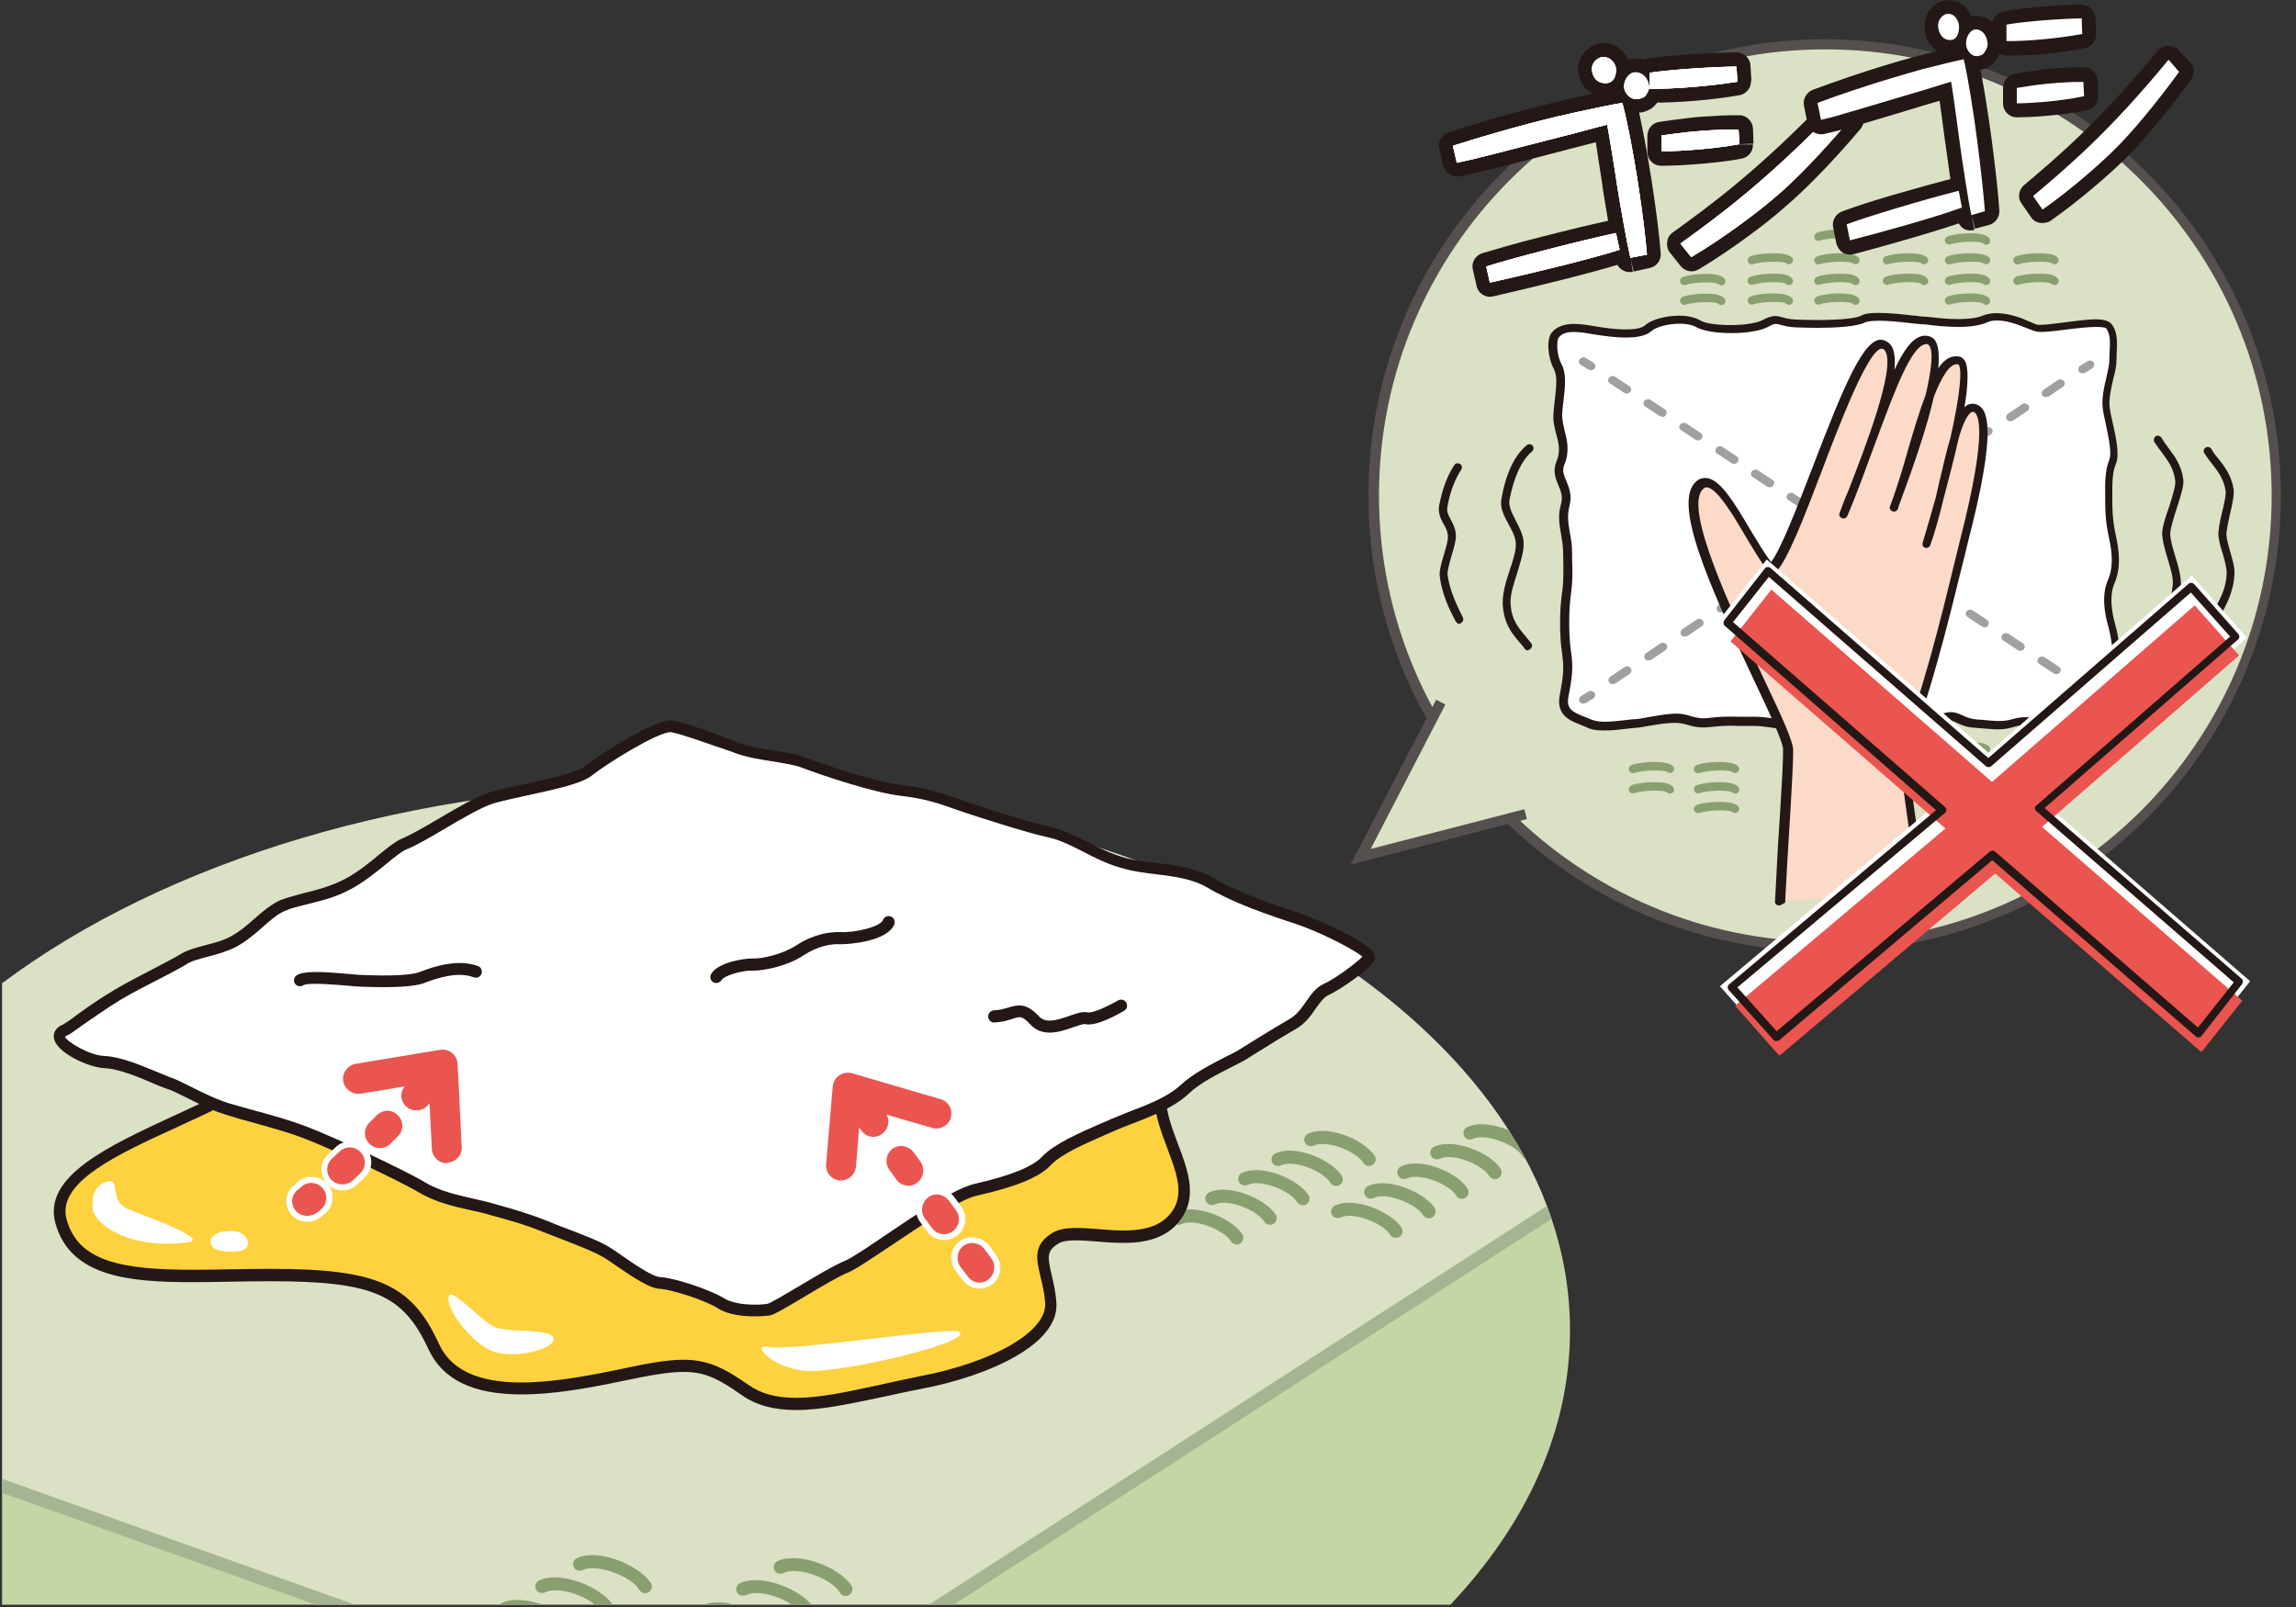 <?xml version="1.0" encoding="utf-8"?>
<!-- Generator: Adobe Illustrator 27.1.1, SVG Export Plug-In . SVG Version: 6.00 Build 0)  -->
<svg version="1.1" id="レイヤー_1" xmlns="http://www.w3.org/2000/svg" xmlns:xlink="http://www.w3.org/1999/xlink" x="0px"
	 y="0px" viewBox="0 0 1000 700" style="enable-background:new 0 0 1000 700;" xml:space="preserve">
<rect x="0" y="0" width="1000" height="700" fill="#333333" stroke="none"/>
<style type="text/css">
	.st0{clip-path:url(#SVGID_00000009566268339070151580000017830288098480973999_);fill:#C5D6A6;}
	.st1{clip-path:url(#SVGID_00000045608196159670358410000016325488694846391999_);fill:#DAE1C5;}
	.st2{clip-path:url(#SVGID_00000075134981813974828140000014354649677585944226_);fill:#C5D6A6;}
	.st3{clip-path:url(#SVGID_00000083053097236807744590000015938158052509444233_);fill:#A5B591;}
	.st4{clip-path:url(#SVGID_00000122680380795861154090000003213358040593866139_);fill:#A5B591;}
	.st5{clip-path:url(#SVGID_00000134962070191713920210000017162746396695087011_);fill:#8A9F70;}
	.st6{fill:#FDD23E;}
	.st7{fill:#231815;}
	.st8{fill:#FFFFFF;}
	.st9{fill:#EA5550;}
	.st10{fill:#DAE1C5;}
	.st11{fill:#554F4D;}
	.st12{fill:#8A9F70;}
	.st13{fill:#9FA0A0;}
	.st14{fill:#FBDAC8;}
</style>
<g>
	<g>
		<defs>
			<path id="SVGID_1_" d="M0.9,428.3V699h630.8c33.2-35.2,52.1-75.9,52.1-119.6c0-131.3-172.6-237.8-385.6-237.8
				C178.6,341.7,71.6,375.4,0.9,428.3"/>
		</defs>
		<clipPath id="SVGID_00000064313980125160691740000013118992650620068025_">
			<use xlink:href="#SVGID_1_"  style="overflow:visible;"/>
		</clipPath>
		<path style="clip-path:url(#SVGID_00000064313980125160691740000013118992650620068025_);fill:#C5D6A6;" d="M-227.9,566
			c-0.1,2.8-0.2,5.6-0.2,8.4c0,142.2,142.6,263.6,343.8,312.2l199.2-127.7L-227.9,566L-227.9,566z"/>
	</g>
</g>
<g>
	<g>
		<defs>
			<path id="SVGID_00000017495602732017218490000018241392301555298731_" d="M0.9,428.3V699h630.8c33.2-35.2,52.1-75.9,52.1-119.6
				c0-131.3-172.6-237.8-385.6-237.8C178.6,341.7,71.6,375.4,0.9,428.3"/>
		</defs>
		<clipPath id="SVGID_00000176759998091152967180000004219238921650992002_">
			<use xlink:href="#SVGID_00000017495602732017218490000018241392301555298731_"  style="overflow:visible;"/>
		</clipPath>
		<path style="clip-path:url(#SVGID_00000176759998091152967180000004219238921650992002_);fill:#DAE1C5;" d="M806.9,443.1
			C724.7,323.4,533.6,239.5,311,239.5c-293.2,0-531.7,145.5-538.9,326.4l542.7,192.7L806.9,443.1L806.9,443.1z"/>
	</g>
</g>
<g>
	<g>
		<defs>
			<path id="SVGID_00000007397400280968472540000008494978779759914682_" d="M0.9,428.3V699h630.8c33.2-35.2,52.1-75.9,52.1-119.6
				c0-131.3-172.6-237.8-385.6-237.8C178.6,341.7,71.6,375.4,0.9,428.3"/>
		</defs>
		<clipPath id="SVGID_00000142162689769804295280000003015667865274863256_">
			<use xlink:href="#SVGID_00000007397400280968472540000008494978779759914682_"  style="overflow:visible;"/>
		</clipPath>
		<path style="clip-path:url(#SVGID_00000142162689769804295280000003015667865274863256_);fill:#C5D6A6;" d="M850,574.4
			c0-46.6-15.3-91-43-131.3L314.9,758.8l281,99.8C748.5,799.5,850,694.3,850,574.4"/>
	</g>
</g>
<g>
	<g>
		<defs>
			<path id="SVGID_00000059274868923849437840000007593031203914921609_" d="M0.9,428.3V699h630.8c33.2-35.2,52.1-75.9,52.1-119.6
				c0-131.3-172.6-237.8-385.6-237.8C178.6,341.7,71.6,375.4,0.9,428.3"/>
		</defs>
		<clipPath id="SVGID_00000098211351535260866030000012229692244986852531_">
			<use xlink:href="#SVGID_00000059274868923849437840000007593031203914921609_"  style="overflow:visible;"/>
		</clipPath>
		<path style="clip-path:url(#SVGID_00000098211351535260866030000012229692244986852531_);fill:#A5B591;" d="M116.4,891.3
			c-0.9,0-1.8-0.5-2.5-1.3c-0.8-1.3-0.5-3.2,0.9-4l689.9-445.2c1.3-0.8,3.2-0.5,4,0.9c0.8,1.3,0.5,3.2-0.9,4L118,890.9
			C117.6,891.2,116.9,891.3,116.4,891.3"/>
	</g>
</g>
<g>
	<g>
		<defs>
			<path id="SVGID_00000132781920306312923150000003086929933641271179_" d="M0.9,428.3V699h630.8c33.2-35.2,52.1-75.9,52.1-119.6
				c0-131.3-172.6-237.8-385.6-237.8C178.6,341.7,71.6,375.4,0.9,428.3"/>
		</defs>
		<clipPath id="SVGID_00000011721878628569568920000002477678311831161755_">
			<use xlink:href="#SVGID_00000132781920306312923150000003086929933641271179_"  style="overflow:visible;"/>
		</clipPath>
		<path style="clip-path:url(#SVGID_00000011721878628569568920000002477678311831161755_);fill:#A5B591;" d="M593.1,861.4l-0.9-0.2
			l-820-292.5c-1.5-0.5-2.2-2.1-1.7-3.7s2.2-2.4,3.7-1.7l820,292.5c1.5,0.5,2.2,2.1,1.7,3.7C595.4,860.7,594.3,861.4,593.1,861.4"/>
	</g>
</g>
<g>
	<g>
		<defs>
			<path id="SVGID_00000068645531154883430340000004381242122627652273_" d="M0.9,428.3V699h630.8c33.2-35.2,52.1-75.9,52.1-119.6
				c0-131.3-172.6-237.8-385.6-237.8C178.6,341.7,71.6,375.4,0.9,428.3"/>
		</defs>
		<clipPath id="SVGID_00000071538909988784860810000002718902909621900451_">
			<use xlink:href="#SVGID_00000068645531154883430340000004381242122627652273_"  style="overflow:visible;"/>
		</clipPath>
		<path style="clip-path:url(#SVGID_00000071538909988784860810000002718902909621900451_);fill:#8A9F70;" d="M225.4,696.9
			c-2.6,0-5,0.4-6.9,1.4c-1.4,0.7-2,2.5-1.2,3.9c0.2,0.5,0.6,0.9,1,1.1h3.1c1.2-0.5,2.7-0.7,4.2-0.7c1.7,0,3.7,0.3,5.6,0.7H245
			C239.4,699.5,231.8,696.9,225.4,696.9 M241.6,687.1c-2.6,0-5,0.4-6.9,1.4c-1.4,0.7-2,2.5-1.2,3.9c0.5,1,1.5,1.5,2.6,1.5
			c0.4,0,0.9-0.1,1.3-0.3c1.2-0.6,2.8-0.9,4.5-0.9c7.3,0,17.6,4.8,20.1,9.5c0.2,0.4,0.5,0.7,0.8,0.9h3.4c1.2-0.8,1.5-2.5,0.8-3.8
			C263.3,693.1,251.1,687.1,241.6,687.1 M258,677.4c-2.6,0-5,0.4-6.9,1.4c-1.4,0.7-1.9,2.5-1.2,3.9c0.5,1,1.5,1.5,2.6,1.5
			c0.4,0,0.9-0.1,1.3-0.3c1.2-0.6,2.7-0.8,4.4-0.8c7.2,0,17.8,4.9,20.3,9.5c0.5,0.9,1.5,1.4,2.6,1.4c0.5,0,0.9-0.1,1.4-0.4
			c1.4-0.8,1.8-2.6,1.1-3.9C279.6,683.5,267.5,677.4,258,677.4 M312.7,698c-2.6,0-5,0.4-7.1,1.4c-1.4,0.7-1.9,2.5-1.3,3.9h26
			C325.2,700.1,318.6,698,312.7,698 M329.1,688.3c-2.6,0-5,0.4-6.9,1.4c-1.4,0.7-2,2.5-1.2,3.9c0.5,1,1.5,1.5,2.6,1.5
			c0.4,0,0.9-0.1,1.3-0.3c1.2-0.6,2.8-0.9,4.5-0.9c7.1,0,17.2,4.7,20,9.3h5.3c0.3-0.8,0.3-1.7-0.1-2.6
			C350.8,694.3,338.6,688.3,329.1,688.3 M345.4,678.7c-2.6,0-5,0.4-6.9,1.4c-1.4,0.7-1.9,2.5-1.2,3.9c0.5,1,1.5,1.5,2.6,1.5
			c0.4,0,0.9-0.1,1.3-0.3c1.2-0.6,2.8-0.9,4.5-0.9c7.3,0,17.6,4.8,20.1,9.5c0.5,0.9,1.5,1.4,2.6,1.4c0.5,0,1-0.1,1.4-0.4
			c1.4-0.8,1.8-2.6,1.1-4C367.1,684.6,354.9,678.7,345.4,678.7 M587.5,523.9c-2.4,0-4.5,0.4-6.2,1.3c-1.4,0.7-2,2.5-1.2,3.9
			c0.5,1,1.5,1.5,2.6,1.5c0.4,0,0.9-0.1,1.3-0.3c1-0.5,2.4-0.7,3.8-0.7c6.2,0,15.3,4.3,17.6,8.2c0.5,0.9,1.5,1.4,2.6,1.4
			c0.5,0,0.9-0.1,1.4-0.4c1.4-0.8,1.8-2.6,1.1-3.9C607,529.3,596,523.9,587.5,523.9 M601.9,515.4c-2.4,0-4.5,0.4-6.2,1.3
			c-1.4,0.7-2,2.5-1.2,3.9c0.5,1,1.5,1.5,2.6,1.5c0.4,0,0.9-0.1,1.3-0.3c1-0.5,2.4-0.7,3.8-0.7c6.2,0,15.3,4.3,17.6,8.2
			c0.5,0.9,1.5,1.4,2.6,1.4c0.5,0,0.9-0.1,1.4-0.4c1.4-0.8,1.8-2.6,1.1-4C621.4,520.7,610.4,515.4,601.9,515.4 M616.4,506.8
			c-2.4,0-4.5,0.4-6.3,1.3c-1.4,0.7-1.9,2.5-1.2,3.9c0.5,1,1.5,1.6,2.6,1.6c0.4,0,0.9-0.1,1.3-0.3c1-0.5,2.2-0.7,3.8-0.7
			c6.2,0,15.3,4.2,17.6,8.2c0.5,0.9,1.5,1.4,2.6,1.4c0.5,0,1-0.1,1.4-0.4c1.4-0.8,1.8-2.6,1.1-3.9
			C635.8,512.1,624.9,506.8,616.4,506.8 M630.8,498.3c-2.4,0-4.5,0.4-6.3,1.3c-1.4,0.7-2,2.5-1.2,3.9c0.5,1,1.5,1.5,2.6,1.5
			c0.4,0,0.9-0.1,1.3-0.3c1-0.5,2.4-0.7,3.8-0.7c6.2,0,15.3,4.3,17.6,8.2c0.5,0.9,1.5,1.4,2.6,1.4c0.5,0,0.9-0.1,1.4-0.4
			c1.3-0.8,1.8-2.6,1.1-3.9C650.2,503.6,639.4,498.3,630.8,498.3 M645.2,489.7c-2.4,0-4.5,0.4-6.3,1.3c-1.4,0.7-1.9,2.5-1.2,3.9
			c0.5,1,1.5,1.5,2.6,1.5c0.4,0,0.9-0.1,1.3-0.3c1-0.5,2.2-0.7,3.8-0.7c6.2,0,15.4,4.2,17.6,8.2c0.4,0.7,1,1.1,1.7,1.3
			c-2.2-4.2-4.7-8.4-7.3-12.5C653.5,490.8,649.1,489.7,645.2,489.7 M518.3,526.8c-2.4,0-4.5,0.4-6.3,1.3c-1.4,0.7-1.9,2.5-1.2,3.9
			c0.5,1,1.5,1.5,2.6,1.5c0.4,0,0.9-0.1,1.3-0.3c1-0.5,2.4-0.7,3.8-0.7c6.2,0,15.3,4.3,17.6,8.2c0.5,0.9,1.5,1.4,2.6,1.4
			c0.5,0,0.9-0.1,1.4-0.4c1.3-0.8,1.8-2.6,1.1-3.9C537.7,532.1,526.7,526.8,518.3,526.8 M532.7,518.2c-2.4,0-4.5,0.4-6.2,1.3
			c-1.4,0.7-2,2.5-1.2,3.9c0.5,1,1.5,1.5,2.6,1.5c0.4,0,0.9-0.1,1.3-0.3c1-0.5,2.2-0.7,3.8-0.7c6.2,0,15.3,4.3,17.6,8.2
			c0.5,0.9,1.5,1.4,2.6,1.4c0.5,0,0.9-0.1,1.4-0.4c1.4-0.8,1.8-2.6,1.1-3.9C552.1,523.5,541.1,518.2,532.7,518.2 M547.1,509.7
			c-2.4,0-4.5,0.4-6.3,1.3c-1.4,0.7-1.9,2.5-1.2,3.9c0.5,1,1.5,1.5,2.6,1.5c0.4,0,0.9-0.1,1.3-0.3c1-0.5,2.2-0.7,3.8-0.7
			c6.2,0,15.3,4.2,17.6,8.2c0.5,0.9,1.5,1.4,2.6,1.4c0.5,0,0.9-0.1,1.4-0.4c1.4-0.8,1.8-2.6,1.1-3.9
			C566.5,515.1,555.7,509.7,547.1,509.7 M561.5,501.2c-2.4,0-4.5,0.4-6.2,1.3c-1.4,0.7-1.9,2.5-1.2,3.9c0.5,1,1.5,1.5,2.6,1.5
			c0.4,0,0.9-0.1,1.3-0.3c1-0.5,2.4-0.7,3.8-0.7c6.2,0,15.3,4.3,17.6,8.3c0.5,0.9,1.5,1.4,2.6,1.4c0.5,0,1-0.1,1.4-0.4
			c1.4-0.8,1.8-2.6,1.1-3.9C580.9,506.5,570,501.2,561.5,501.2 M575.9,492.6c-2.4,0-4.5,0.4-6.3,1.3c-1.4,0.7-2,2.5-1.2,3.9
			c0.5,1,1.5,1.5,2.6,1.5c0.4,0,0.9-0.1,1.3-0.3c1-0.5,2.2-0.7,3.8-0.7c6.2,0,15.4,4.2,17.6,8.2c0.5,0.9,1.5,1.4,2.6,1.4
			c0.5,0,0.9-0.1,1.4-0.4c1.4-0.8,1.8-2.6,1.1-3.9C595.3,498,584.5,492.6,575.9,492.6"/>
	</g>
</g>
<path class="st6" d="M115.3,466.5c-23,21.5-96.7,36.6-88.8,65.3c7.9,28.7,47,23.5,91.5,23.5s59.4,5.9,70.9,31.2
	c11.5,25.2,50.4,18.9,80.8,12.6c30.5-6.3,36.8-6.3,54.6,6.3c17.9,12.6,44.1,3.2,76.6-3.2c32.6-6.3,57.7-19.9,56.7-34.6
	s-8.4-22.1,2-28.3c10.5-6.3,42,8.4,53.5-11.5c11.5-19.9-25.2-48.3,2-70.3c27.3-22.1-55.7-72.5-164.8-75.6
	C241.4,378.5,156.3,428.4,115.3,466.5"/>
<path class="st7" d="M297.7,592.3c10.7,0,17.9,3.7,28.2,10.9c5.5,3.9,12.2,5.7,20.9,5.7c10.5,0,22.6-2.7,36.5-5.7
	c5.5-1.2,11.3-2.5,17.3-3.7c32.5-6.2,55.5-19.7,54.6-31.9c-0.3-4.4-1.2-8.2-2-11.4c-1.8-7.6-3.5-14,5.4-19.3c2.4-1.4,5.6-2,10.2-2
	c3,0,6.1,0.2,9.5,0.5c3.7,0.3,7.5,0.6,11.1,0.6c11.2,0,18-3,21.9-9.6c4.3-7.4,0.7-16.7-3-26.5c-5.4-14.4-11.5-30.8,5.6-44.7
	c4-3.2,5.1-6.9,3.7-11.5c-7.6-22.5-76.3-56.8-166.9-59.4c-3.3-0.1-6.5-0.1-9.8-0.1c-98.1,0-179.9,43.5-223.6,84.2
	c-8.8,8.2-23.9,15.1-40,22.5C51.2,502.8,24.6,515,29,531.1c5,18.4,23.9,22,55,22c5.1,0,10.5-0.1,15.9-0.2c5.8-0.1,11.9-0.2,18-0.2
	c46.3,0,61.4,6.7,73.3,32.7c5.1,11.2,16.9,16.8,35.8,16.8c13.4,0,28.2-2.7,42.2-5.6C282.7,593.7,290.8,592.3,297.7,592.3
	 M346.8,614.2c-9.7,0-17.6-2.1-23.9-6.6c-10.8-7.7-16.7-10-25.1-10c-6.4,0-14.6,1.4-27.4,4.1c-14.3,3-29.4,5.7-43.2,5.7
	c-21.2,0-34.4-6.4-40.6-19.7c-10.9-23.8-24.3-29.6-68.6-29.6c-6,0-12.1,0.1-17.9,0.2c-5.5,0.1-10.9,0.2-16,0.2
	c-26.8,0-53.5-1.9-60-25.8c-5.5-20.3,23.2-33.5,51-46.4c14.9-6.8,30.4-14,38.5-21.6c44.5-41.4,127.5-85.6,227.2-85.6
	c3.3,0,6.6,0,9.9,0.1c87,2.6,162.4,35.4,171.7,63c2.2,6.6,0.4,12.7-5.3,17.3c-14.3,11.5-9.3,24.7-4.1,38.7c4,10.5,8.1,21.4,2.6,30.9
	c-6.3,11-18.1,12.3-26.4,12.3c-3.9,0-7.8-0.3-11.5-0.6c-3.3-0.3-6.3-0.5-9.1-0.5c-3.6,0-6,0.4-7.5,1.3c-5.3,3.2-4.9,5.8-3.1,13.6
	c0.8,3.5,1.8,7.5,2.1,12.4c1.2,17.7-28.6,31.6-58.9,37.4c-5.9,1.1-11.6,2.4-17.2,3.6C370.1,611.5,357.8,614.2,346.8,614.2"/>
<path class="st8" d="M81.6,541.2c-25.4,3.2-40.5-8-41.2-14.6c-0.6-6.6,1.3-10.6,6.6-12s0.6,8.6,8.6,12
	C63.7,530,92.2,539.9,81.6,541.2 M91.8,541.6c-1.3-5.3,9.6-6.6,13.3-4.4c3.8,2.2,4.6,7.5-2,7.9C96.3,545.5,92.4,544.4,91.8,541.6
	 M195.6,564.4c1.5-3.1,13.7,10.6,19.5,13.5s24.7,0.4,26,5c1.2,4.6-18.3,10-28.1,5C203.3,582.9,193.5,568.6,195.6,564.4 M334.5,586.7
	c10.4,2.1,79.1-9,83.2-6.6c6.5,3.9-41.3,15.9-62.6,17.1C338,598,326.2,585,334.5,586.7 M27.7,448.9c-8,3.6,9,13.4,17.8,13.8
	c8.7,0.3,21.5,6.9,27.5,9c6,1.9,16.2,8.5,26.6,11.5s23.3,6.1,33.6,10.1c10.3,3.9,41.1,18.2,50.5,23.8s21.5,6.9,28.4,9
	c6.8,2,15.5,4.1,24.9,8s21.5,7.9,27.4,11.5c5.9,3.7,17.8,12.9,23,13.1c5.2,0.2,20.7,5.2,26.7,8.9c5.9,3.8,17.3,3.3,20.8,2.6
	s25.9-15.5,33.8-18.7c8-3.2,43-30.5,56.3-33.4c13.2-3,25.5-6.8,31-12.7c5.4-5.8,19.6-11.3,28.5-15.4c8.9-4,23-7.8,31.1-15.3
	c8.2-7.6,20.5-12.3,25.9-15.5c5.3-3.3,14.3-9,21.5-13.1s9.2-12.7,14.5-15.1c5.3-2.5,17.9-11.4,18.9-14.1c1-2.6-19.5-13-31.6-17
	s-26.7-8.9-37.7-15.4s-25-5.4-37.1-8.5s-23.1-11.3-32.6-13.5c-9.5-2.1-28.4-8.2-37-11c-8.6-3-15.4-5.8-27.6-7.3
	c-12.2-1.3-35.4-9.3-43.1-12.2c-7.7-3-19.1-2.6-29.3-6.4c-10.3-3.9-21.6-8.2-27.6-9.3c-6-1.1-30.2,14.4-36.5,19.4
	c-6.3,5-32.5,8.7-42.2,11.8c-9.7,3.1-28.5,16.2-38.3,20.2c-4.9,1.9-14,11.9-24.2,17.4s-21.7,6.5-28.3,9.3
	c-7.4,3.1-13,10.9-21.6,15.6c-6.8,3.8-17,4.6-22.1,7.9s-18.9,9.6-28.5,15.4C38.8,440.8,30.8,447.6,27.7,448.9"/>
<path class="st7" d="M292.2,318.9c-5.9,0-27.7,13.6-34.4,18.9c-4.6,3.7-16.9,6.2-28.7,8.8c-5.6,1.2-11,2.4-14.3,3.4
	c-5,1.6-13,6.2-20.6,10.7c-6.6,3.9-12.9,7.6-17.4,9.4c-1.8,0.7-5,3.3-8.3,6c-4.4,3.6-9.9,8.1-15.7,11.2c-6.6,3.6-13.5,5.2-19.5,6.7
	c-3.6,0.9-6.6,1.6-9,2.7c-3.5,1.4-6.7,4.3-10.1,7.3c-3.4,3-6.8,5.9-11.1,8.3c-3.8,2-8.2,3.3-12.5,4.4c-3.8,1-7.4,1.9-9.5,3.4
	c-2.5,1.5-6.5,3.7-11.3,6.1c-5.6,2.9-12.1,6.2-17.3,9.3c-6.8,4.2-12.4,8.2-16.5,11c-3.4,2.5-5.5,4-7.1,4.7c-0.5,0.2-0.6,0.4-0.6,0.4
	c0.4,1.8,10.4,8.2,17.4,8.4c6.7,0.3,15.1,3.8,21.9,6.6c2.5,1,4.7,1.9,6.3,2.6c2.7,0.8,5.8,2.5,9.5,4.3c5.2,2.6,11,5.5,17,7.3
	c3,0.9,6.2,1.7,9.6,2.7c8.3,2.2,16.8,4.6,24.2,7.5c10.8,4.1,41.5,18.4,50.9,24c6.4,3.9,14.5,5.6,20.9,7.1c2.6,0.6,4.9,1.1,6.8,1.6
	c1.4,0.4,3,0.8,4.6,1.3c6.1,1.7,13.1,3.7,20.6,6.7c2.8,1.1,5.8,2.4,8.9,3.5c7.5,2.9,14.5,5.5,18.9,8.3c1.4,0.9,3.3,2.1,5.3,3.6
	c5.2,3.6,13.2,9.1,16.5,9.2c5.5,0.2,21.5,5.3,27.9,9.3c2.8,1.7,7.6,2.7,13.2,2.7c2.7,0,4.8-0.2,5.7-0.4c1.4-0.4,8.2-4.4,13.7-7.7
	c7.6-4.5,15.4-9.2,19.7-10.9c2.8-1.1,10-5.9,17.6-11.1c14.2-9.6,30.4-20.5,39-22.5c15.8-3.6,25.5-7.5,29.6-12
	c5-5.3,15.9-10.1,24.8-14c1.6-0.7,3.2-1.3,4.6-2c2.5-1.1,5.3-2.1,8.3-3.4c7.8-3,16.6-6.3,22.2-11.4c6-5.6,14.3-9.6,20.2-12.7
	c2.5-1.2,4.5-2.2,6-3.2c1.6-1,3.6-2.2,5.8-3.6c4.8-3,10.7-6.6,15.7-9.5c3.2-1.8,5.3-4.8,7.4-7.8c2.1-3.1,4.2-6,7.5-7.5
	c4.6-2,14-8.9,16.9-11.9c-3.7-3.1-18.3-10.7-29.2-14.3c-13.4-4.4-27.4-9.3-38.2-15.7c-6.6-3.9-14.4-4.9-22.6-5.9
	c-4.6-0.6-9.3-1.1-13.8-2.4c-6.4-1.6-12.5-4.6-18.2-7.6c-5.1-2.6-10-5-14.3-5.9c-9.9-2.2-29.2-8.4-37.3-11.1l-3.5-1.2
	c-7.2-2.6-13.4-4.7-23.6-5.9c-11.9-1.3-34.5-8.9-43.7-12.4c-3.3-1.2-7.6-1.8-12.1-2.6c-5.4-0.8-11.5-1.7-17.3-3.9l-0.7-0.3
	C308.9,324.2,297.8,320,292.2,318.9L292.2,318.9z M328.6,573.4c-3.9,0-11.1-0.4-15.9-3.5c-5.6-3.6-20.6-8.3-25.3-8.5
	c-4.4-0.2-10.9-4.5-19.1-10.1c-1.9-1.3-3.7-2.6-5.1-3.4c-4-2.5-11.1-5.2-18-7.9c-3.1-1.2-6.1-2.4-9-3.5c-7.3-3-14.1-4.9-20-6.5
	c-1.6-0.4-3.2-0.9-4.6-1.3c-1.8-0.5-4.1-1-6.4-1.5c-6.8-1.5-15.3-3.4-22.6-7.7c-9-5.4-39.7-19.7-50.1-23.6c-7.2-2.8-15.6-5-23.7-7.3
	c-3.4-0.9-6.6-1.8-9.6-2.8c-6.3-1.8-12.5-4.9-17.8-7.6c-3.5-1.7-6.5-3.3-8.9-4c-1.7-0.6-4.1-1.5-6.7-2.7c-6-2.6-14.3-5.9-20.1-6.2
	c-7.3-0.3-21.1-6.8-22.2-13c-0.2-0.9-0.4-4.1,3.5-5.8c1-0.5,3.5-2.1,6.2-4.2c4.1-3,9.8-7.1,16.8-11.2c5.3-3.2,11.9-6.5,17.6-9.5
	c4.7-2.5,8.7-4.5,10.9-5.9c2.9-1.8,6.8-2.9,11-4c4-1,8.1-2.1,11.2-3.9c3.8-2.1,7.1-4.9,10.2-7.7c3.8-3.3,7.3-6.3,11.5-8.1
	c2.8-1.1,6.1-1.9,9.7-2.9c5.7-1.4,12.3-3.1,18.3-6.3c5.4-2.9,10.4-6.9,14.8-10.6c3.9-3.2,7.1-5.7,9.6-6.8c4.2-1.7,10.3-5.3,16.8-9.1
	c8-4.7,16.1-9.5,21.8-11.2c3.5-1.1,9-2.2,14.7-3.5c10.2-2.1,22.9-4.9,26.6-7.8c5.2-4.1,29.1-20,37.4-20c0.4,0,0.8,0,1.1,0.1
	c6.1,1.1,16.9,5.2,27.3,9.2l0.7,0.3c5.2,1.9,10.8,2.8,16.1,3.6c4.8,0.7,9.3,1.3,13.2,2.9c8.9,3.4,31.1,10.7,42.4,12.1
	c10.7,1.2,17.6,3.6,24.7,6.1l3.5,1.2c9.4,3.3,27.9,9,36.8,11c4.9,1.1,10,3.7,15.4,6.3c5.5,2.8,11.2,5.6,17.2,7.2
	c4.2,1.1,8.6,1.6,13.2,2.1c8.4,1,17.1,2.1,24.6,6.5c10.4,6.1,24.1,10.9,37.2,15.2c8.7,2.9,30.7,12.8,33,17.7
	c0.4,0.9,0.5,1.8,0.2,2.7c-1.4,3.9-15.6,13.5-20.2,15.5c-1.8,0.8-3.5,3.1-5.3,5.6c-2.2,3.3-4.8,6.9-9.1,9.3
	c-4.9,2.8-10.8,6.4-15.5,9.4c-2.1,1.3-4.2,2.6-5.8,3.6s-3.9,2.1-6.4,3.4c-6,3.1-13.6,6.7-19,11.9c-6.3,5.8-15.6,9.4-23.8,12.6
	c-2.9,1.1-5.6,2.1-8,3.2c-1.4,0.6-3,1.3-4.6,2c-8,3.5-18.8,8.2-23.1,12.8c-5,5.4-15,9.6-32.4,13.5c-7.7,1.7-24.8,13.3-37.3,21.7
	c-8.6,5.7-15.3,10.3-18.6,11.7c-3.9,1.5-12,6.3-19,10.5c-9.4,5.6-13.4,7.9-15.2,8.3C333.7,573.2,331.1,573.4,328.6,573.4"/>
<path class="st7" d="M167.1,430c-3.4,0-6.7-0.1-9.7-0.2c-1.2,0-3.2-0.2-5.5-0.4c-4.8-0.4-17.7-1.6-19.8-0.2
	c-1.2,0.7-2.9,0.4-3.6-0.7c-0.8-1.2-0.5-2.8,0.6-3.6c3-2,10.2-1.8,23.3-0.6c2.2,0.2,4.1,0.4,5.3,0.4c12.9,0.5,21.4,0.1,25.1-1.3
	c6.8-2.7,17-5.7,25.4-2.6c1.3,0.5,2,2,1.5,3.4c-0.5,1.3-2,2-3.4,1.5c-6.8-2.6-15.7,0.2-21.8,2.6C180.7,429.6,173.9,430,167.1,430
	 M311.9,428.2c-0.4,0-0.8-0.1-1.2-0.3c-1.2-0.7-1.7-2.2-1-3.6c2.9-5.1,14.4-6.9,18.3-6.8c4,0.2,13-1.9,18.8-5.7
	c7.9-5.1,14.7-5.9,19.2-5.8c5.9,0.4,17.5-2.2,18.6-5.3c0.5-1.3,2-2,3.4-1.5c1.3,0.5,2,2,1.5,3.4c-2.8,7.3-19.2,8.8-23.7,8.7
	c-3.7-0.2-9.4,0.6-16.1,5c-6.9,4.6-17.3,6.6-21.9,6.5c-4.5-0.2-12.5,2.2-13.5,4.1C313.8,427.7,312.8,428.2,311.9,428.2 M457.2,449.8
	c-3.1,0-6.1-0.9-8.6-3.7c-3.4-3.7-4.4-3.4-7.9-2.2c-1.8,0.6-4.3,1.3-7.5,1.5c-1.4,0.2-2.7-1-2.8-2.5c-0.1-1.4,1-2.7,2.5-2.8
	c2.6-0.1,4.5-0.7,6.2-1.2c4.6-1.4,8.1-1.9,13.3,3.7c3,3.3,7.7,1.9,13.4-0.1c3.1-1.1,5.8-2,8-1.5c1.9,0.4,8.3-2.4,13.1-5.2
	c1.2-0.7,2.9-0.4,3.6,0.9c0.7,1.2,0.4,2.9-0.9,3.6c-2.8,1.6-12,6.9-17,5.8c-0.7-0.2-3.3,0.7-5,1.3
	C464.7,448.4,460.9,449.8,457.2,449.8"/>
<path class="st8" d="M133.8,529.6c-1.8,0-3.7-0.7-4.9-2.1c-2.4-2.8-2.2-6.6,0.5-9l0.4-0.3l1.5-1.3c2.7-2.4,6.8-2.1,9.2,0.6
	c2.4,2.7,2.1,6.8-0.6,9.2l-1.6,1.4C137,529.1,135.3,529.6,133.8,529.6"/>
<path class="st8" d="M135.6,517.7c-0.9,0-1.8,0.3-2.6,0.9l-1.9,1.7c-1,0.8-1.2,1.8-1.2,2.6c0,1,0.3,2,1,2.9c1.3,1.5,4.1,1.6,5.7,0.3
	l1.6-1.4c0.8-0.7,1.2-1.6,1.3-2.7c0.1-1-0.3-2-0.9-2.9C137.8,518.2,136.8,517.7,135.6,517.7 M133.8,532.2c-2.7,0-5.2-1.1-6.8-3.1
	c-3.4-3.9-3-9.5,0.8-12.7l1.9-1.6c3.6-3.2,9.7-2.8,12.9,0.9c1.6,1.8,2.5,4.2,2.2,6.6c-0.2,2.5-1.2,4.7-3.1,6.2l-1.6,1.4
	C138.3,531.4,136.1,532.2,133.8,532.2 M181.3,483.7c-1.6,0-3.2-0.6-4.4-1.7c-2.7-2.5-2.8-6.5-0.3-9.2l3.1-3.3
	c2.5-2.7,6.5-2.9,9.2-0.4s2.9,6.5,0.4,9.2l-3.2,3.4C184.9,483,183.2,483.7,181.3,483.7 M165.5,500.1c-1.6,0-3.4-0.6-4.6-1.9
	c-2.6-2.6-2.6-6.6,0-9.2l3.2-3.2c2.6-2.6,6.6-2.6,9.2,0s2.6,6.6,0,9.2l-3.3,3.3C168.9,499.4,167.2,500.1,165.5,500.1 M149.1,515.9
	c-1.7,0-3.5-0.7-4.8-2c-2.5-2.7-2.4-6.7,0.3-9.2l3.3-3.1c2.7-2.5,6.7-2.4,9.2,0.3c2.5,2.7,2.4,6.7-0.2,9.2l-3.4,3.2
	C152.4,515.4,150.8,515.9,149.1,515.9"/>
<path class="st8" d="M184.5,469.9c-1.1,0-2.1,0.5-2.9,1.2l-3.1,3.3c-0.7,0.8-1.1,1.7-1,2.9c0,1,0.5,2,1.2,2.8
	c1.5,1.4,4.1,1.3,5.5-0.2l3.2-3.4c0.7-0.7,1-1.7,1-2.8c0-1-0.5-2-1.2-2.8C186.3,470.3,185.4,469.9,184.5,469.9 M168.8,486.4
	c-1,0-2,0.4-2.8,1.1l-3.2,3.2c-1.5,1.5-1.5,4,0,5.5c1.4,1.4,4.1,1.4,5.5,0l3.3-3.3c1.5-1.5,1.5-4,0-5.5
	C170.8,486.8,169.8,486.4,168.8,486.4 M152.5,502.4c-1,0-1.9,0.4-2.7,1l-3.3,3.1c-0.8,0.7-1.2,1.7-1.2,2.8c0,1,0.3,2,1,2.8
	c1.4,1.5,4,1.6,5.5,0.2l3.4-3.2c0.7-0.7,1.2-1.7,1.2-2.8c0-1-0.3-2-1-2.8C154.5,502.8,153.5,502.4,152.5,502.4 M149.1,518.5
	c-2.6,0-5-1-6.6-2.9c-1.6-1.7-2.6-4.1-2.5-6.5c0.1-2.5,1.1-4.7,2.9-6.3l3.3-3.1c3.3-3.2,8.9-3.3,12.3-0.2c-3-3.6-2.8-8.9,0.6-12.3
	l3.2-3.2c3.3-3.3,8.8-3.5,12.3-0.6c-1.4-1.5-2.2-3.6-2.2-5.7c-0.1-2.5,0.8-4.8,2.5-6.5l3.1-3.3c3.3-3.6,9.4-3.9,12.9-0.6
	c1.8,1.6,2.9,3.9,3,6.3c0.1,2.5-0.7,4.8-2.4,6.5l-3.2,3.4c-3.2,3.4-8.9,3.8-12.5,0.9c3.2,3.6,3.1,9.1-0.3,12.5l-3.3,3.3
	c-3.3,3.3-9,3.5-12.5,0.4c1.4,1.7,2.1,3.9,2,6c-0.1,2.5-1.1,4.7-2.9,6.3l-3.4,3.2C153.7,517.6,151.5,518.5,149.1,518.5"/>
<path class="st8" d="M194.6,506.7c-3.5,0-6.3-2.7-6.5-6.2l-1.5-29l-29.5,4.9c-3.5,0.5-6.9-1.8-7.6-5.4c-0.6-3.6,1.8-6.9,5.4-7.6
	l36.8-6.1c1.8-0.3,3.7,0.2,5.1,1.3s2.4,2.9,2.5,4.7l1.8,36.3c0.2,3.6-2.6,6.6-6.1,6.8L194.6,506.7L194.6,506.7z"/>
<path class="st8" d="M186.6,469c0.6,0,1.1,0.2,1.6,0.6c0.6,0.5,0.9,1.1,0.9,1.8l1.5,29c0.1,2,1.8,3.7,3.9,3.7v2.7l0.2-2.7
	c1,0,1.9-0.5,2.7-1.2c0.7-0.8,1-1.8,1-2.9l-1.8-36.3c-0.1-1.1-0.6-2.1-1.4-2.9c-0.8-0.7-2-1-3.1-0.8l-36.8,6.1
	c-2.1,0.3-3.6,2.4-3.2,4.5c0.3,2,2.4,3.6,4.5,3.2l29.5-4.9L186.6,469L186.6,469z M194.6,509.3c-4.9,0-8.9-3.8-9.1-8.7l-1.3-26.1
	l-26.7,4.4c-5.3,0.8-9.7-2.7-10.5-7.6c-0.8-5,2.6-9.7,7.6-10.5l36.8-6.1c2.7-0.4,5.2,0.3,7.3,1.8c2,1.6,3.3,4.1,3.4,6.6l1.8,36.3
	c0.1,2.5-0.7,4.8-2.4,6.6c-1.6,1.8-3.9,2.9-6.3,3L194.6,509.3z M366.2,514.2h-0.5c-3.6-0.3-6.2-3.5-5.9-7.1l2.9-33.9
	c0.2-1.9,1.2-3.8,2.9-4.8c1.6-1.1,3.7-1.4,5.5-0.9l38.6,11.3c3.5,1,5.4,4.6,4.4,8.1s-4.7,5.4-8.1,4.4l-31.1-9l-2.1,26
	C372.4,511.7,369.6,514.2,366.2,514.2"/>
<path class="st8" d="M368.9,469.9c-0.8,0-1.5,0.2-2.2,0.7c-1,0.6-1.6,1.7-1.7,2.9l-2.9,33.9c-0.2,2.1,1.4,4.1,3.6,4.2h0.3
	c2,0,3.8-1.6,3.9-3.6l2.1-26c0.1-0.8,0.5-1.5,1.1-1.9s1.4-0.6,2.2-0.3l31,9.1c2.1,0.6,4.3-0.6,4.9-2.7c0.3-1,0.2-2-0.3-3
	c-0.5-0.9-1.3-1.5-2.4-1.8l-38.6-11.3L368.9,469.9z M366.2,516.9h-0.7c-5-0.4-8.8-4.8-8.4-9.9l2.9-33.9c0.2-2.8,1.6-5.2,4-6.7
	c2.2-1.5,5.1-2,7.8-1.2l38.6,11.3c2.4,0.7,4.3,2.2,5.4,4.4c1.2,2.1,1.4,4.6,0.7,6.9c-1.3,4.7-6.6,7.6-11.3,6.2l-27.9-8.2l-1.8,22.8
	C374.9,513.2,370.9,516.9,366.2,516.9"/>
<path class="st8" d="M380.4,495.2c-2,0-4-0.9-5.3-2.8l-3.1-4.3c-2.1-3-1.4-7.1,1.5-9.1c3-2.1,7.1-1.4,9.1,1.5l3.1,4.3
	c2.1,3,1.4,6.9-1.5,9.1C383.1,494.8,381.7,495.2,380.4,495.2 M395.7,516.5c-2,0-4-0.9-5.3-2.7l-3.1-4.3c-2.1-3-1.4-6.9,1.4-9.1
	c3-2.1,6.9-1.4,9.1,1.4l3.1,4.2c2.1,3,1.4,7.1-1.4,9.1C398.4,516.1,397.1,516.5,395.7,516.5 M411.2,537.6c-2,0-4-0.9-5.3-2.7
	l-3.1-4.2c-2.1-2.9-1.4-6.9,1.4-9.1s6.9-1.5,9.1,1.4l3.1,4.2c2.1,3,1.5,6.9-1.4,9.1C413.8,537.2,412.5,537.6,411.2,537.6
	 M426.7,558.7c-2,0-4-0.9-5.2-2.7l-3.2-4.2c-2.1-2.9-1.5-6.9,1.3-9.1c2.9-2.1,6.9-1.5,9.1,1.3l3.1,4.2c2.1,2.9,1.5,6.9-1.3,9.1
	C429.3,558.3,428,558.7,426.7,558.7"/>
<path class="st8" d="M377.3,480.5c-0.8,0-1.6,0.3-2.2,0.7c-1.7,1.2-2.1,3.7-0.9,5.5l3.1,4.3c1.2,1.7,3.8,2.1,5.4,0.9
	c0.8-0.6,1.4-1.5,1.5-2.6c0.2-1-0.1-2-0.7-3l-3.1-4.3C379.8,481.1,378.6,480.5,377.3,480.5 M380.4,497.8c-3,0-5.7-1.4-7.5-3.8
	l-3.1-4.3c-3-4.1-2-9.8,2-12.8c3.9-2.9,9.9-1.8,12.8,2l3.1,4.3c1.4,1.9,2,4.4,1.6,6.8c-0.4,2.5-1.7,4.5-3.7,5.9
	C384.2,497.3,382.3,497.8,380.4,497.8 M392.7,501.8c-0.8,0-1.6,0.3-2.2,0.7c-0.8,0.6-1.4,1.5-1.6,2.6s0.1,2,0.7,2.9l3.1,4.3
	c1.2,1.6,3.8,2,5.5,0.8c0.8-0.6,1.4-1.5,1.5-2.6c0.2-1-0.1-2-0.7-2.9l-3.1-4.2C395.1,502.4,394,501.8,392.7,501.8 M395.7,519
	c-2.9,0-5.6-1.4-7.4-3.8l-3.1-4.3c-1.4-1.9-2-4.4-1.6-6.8c0.4-2.5,1.7-4.5,3.7-5.9c4-2.9,9.9-1.8,12.8,2l3.1,4.2
	c1.4,1.9,2,4.4,1.6,6.8c-0.4,2.5-1.6,4.5-3.7,5.9C399.5,518.4,397.7,519,395.7,519 M408.1,522.9c-0.8,0-1.6,0.3-2.2,0.7
	c-0.8,0.6-1.4,1.5-1.5,2.6c-0.1,1,0.1,2,0.7,3l3.1,4.2c1.2,1.7,3.8,2.1,5.5,0.8c1.7-1.2,2.1-3.8,0.8-5.5l-3.1-4.2
	C410.4,523.5,409.3,522.9,408.1,522.9 M411.2,540.2c-3,0-5.7-1.4-7.4-3.8l-3.1-4.2c-1.4-1.9-2-4.4-1.6-6.8c0.4-2.5,1.6-4.5,3.7-6
	c3.9-2.9,9.9-1.9,12.8,2l3.1,4.2c3,4.1,2,9.8-2,12.8C414.9,539.6,413.1,540.2,411.2,540.2 M423.5,544.1c-0.8,0-1.6,0.3-2.4,0.7
	c-1.7,1.3-2.1,3.8-0.8,5.5l3.2,4.2c1.2,1.7,3.8,2,5.5,0.8c1.7-1.3,2.1-3.8,0.8-5.5l-3.2-4.2C426,544.7,424.7,544.1,423.5,544.1
	 M426.7,561.3c-2.9,0-5.6-1.3-7.4-3.7l-3.2-4.2c-3-4.1-2.1-9.8,1.9-12.8c3.9-2.9,9.9-1.9,12.8,1.9l3.1,4.2c3,4.1,2.1,9.8-1.8,12.8
	C430.5,560.7,428.6,561.3,426.7,561.3"/>
<path class="st9" d="M133.8,529.6c-1.8,0-3.7-0.7-4.9-2.1c-2.4-2.8-2.2-6.6,0.5-9l0.4-0.3l1.5-1.3c2.7-2.4,6.8-2.1,9.2,0.6
	c2.4,2.7,2.1,6.8-0.6,9.2l-1.6,1.4C137,529.1,135.3,529.6,133.8,529.6 M181.3,483.7c-1.6,0-3.2-0.6-4.4-1.7
	c-2.7-2.5-2.8-6.5-0.3-9.2l3.1-3.3c2.5-2.7,6.5-2.9,9.2-0.4s2.9,6.5,0.4,9.2l-3.2,3.4C184.9,483,183.2,483.7,181.3,483.7
	 M165.5,500.1c-1.6,0-3.4-0.6-4.6-1.9c-2.6-2.6-2.6-6.6,0-9.2l3.2-3.2c2.6-2.6,6.6-2.6,9.2,0s2.6,6.6,0,9.2l-3.3,3.3
	C168.9,499.4,167.2,500.1,165.5,500.1 M149.1,515.9c-1.7,0-3.5-0.7-4.8-2c-2.5-2.7-2.4-6.7,0.3-9.2l3.3-3.1c2.7-2.5,6.7-2.4,9.2,0.3
	c2.5,2.7,2.4,6.7-0.2,9.2l-3.4,3.2C152.4,515.4,150.8,515.9,149.1,515.9"/>
<path class="st9" d="M194.6,506.7c-3.5,0-6.3-2.7-6.5-6.2l-1.5-29l-29.5,4.9c-3.5,0.5-6.9-1.8-7.6-5.4c-0.6-3.6,1.8-6.9,5.4-7.6
	l36.8-6.1c1.8-0.3,3.7,0.2,5.1,1.3s2.4,2.9,2.5,4.7l1.8,36.3c0.2,3.6-2.6,6.6-6.1,6.8L194.6,506.7L194.6,506.7z M366.2,514.2h-0.5
	c-3.6-0.3-6.2-3.5-5.9-7.1l2.9-33.9c0.2-1.9,1.2-3.8,2.9-4.8c1.6-1.1,3.7-1.4,5.5-0.9l38.6,11.3c3.5,1,5.4,4.6,4.4,8.1
	s-4.7,5.4-8.1,4.4l-31.1-9l-2.1,26C372.4,511.7,369.6,514.2,366.2,514.2"/>
<path class="st9" d="M380.4,495.2c-2,0-4-0.9-5.3-2.8l-3.1-4.3c-2.1-3-1.4-7.1,1.5-9.1c3-2.1,7.1-1.4,9.1,1.5l3.1,4.3
	c2.1,3,1.4,6.9-1.5,9.1C383.1,494.8,381.7,495.2,380.4,495.2 M395.7,516.5c-2,0-4-0.9-5.3-2.7l-3.1-4.3c-2.1-3-1.4-6.9,1.4-9.1
	c3-2.1,6.9-1.4,9.1,1.4l3.1,4.2c2.1,3,1.4,7.1-1.4,9.1C398.4,516.1,397.1,516.5,395.7,516.5 M411.2,537.6c-2,0-4-0.9-5.3-2.7
	l-3.1-4.2c-2.1-2.9-1.4-6.9,1.4-9.1s6.9-1.5,9.1,1.4l3.1,4.2c2.1,3,1.5,6.9-1.4,9.1C413.8,537.2,412.5,537.6,411.2,537.6
	 M426.7,558.7c-2,0-4-0.9-5.2-2.7l-3.2-4.2c-2.1-2.9-1.5-6.9,1.3-9.1c2.9-2.1,6.9-1.5,9.1,1.3l3.1,4.2c2.1,2.9,1.5,6.9-1.3,9.1
	C429.3,558.3,428,558.7,426.7,558.7"/>
<path class="st10" d="M598.4,215.8c0-108.6,88-196.6,196.6-196.6s196.5,88,196.5,196.6s-88,196.6-196.5,196.6
	S598.4,324.4,598.4,215.8"/>
<path class="st11" d="M598.4,215.8h2.2c0-53.6,21.8-102.2,57-137.4S741.3,21.5,795,21.5s102.2,21.8,137.4,57s57,83.7,57,137.4
	s-21.8,102.2-57,137.4c-35.3,35-83.8,56.9-137.4,56.9c-53.6,0-102.2-21.8-137.4-57s-57-83.7-57-137.4H596
	c0,109.8,89,198.7,198.7,198.7c109.8,0,198.7-89,198.7-198.7c0-109.8-89-198.7-198.7-198.7c-109.8,0-198.7,89-198.7,198.7H598.4
	L598.4,215.8z"/>
<path class="st12" d="M801.4,110.3c-4.1,0-8.2,0.6-10.1,1.4c-0.9,0.4-1.4,1.5-1,2.4c0.2,0.6,1,1.1,1.6,1.1l0.7-0.1
	c1.5-0.6,5.5-1.1,8.9-1.1c2.5,0,4.9,0.2,5.5,0.7c0.4,0.2,0.7,0.4,1.1,0.4c0.5,0,1-0.2,1.4-0.6c0.6-0.7,0.5-1.9-0.2-2.5
	C808,110.8,804.7,110.3,801.4,110.3 M801.4,100c-4.1,0-8.2,0.6-10.1,1.4c-0.9,0.4-1.4,1.5-1,2.4c0.2,0.6,1,1.1,1.6,1.1l0.7-0.1
	c1.5-0.6,5.5-1.1,8.9-1.1c2.5,0,4.9,0.2,5.5,0.9c0.4,0.2,0.7,0.4,1.1,0.4c0.5,0,1-0.2,1.4-0.6c0.6-0.7,0.5-1.9-0.2-2.5
	C808,100.5,804.7,100,801.4,100 M801.4,119.2c-4.1,0-8.2,0.6-10.1,1.4c-0.9,0.4-1.4,1.5-1,2.4c0.2,0.6,1,1.1,1.6,1.1l0.7-0.1
	c1.5-0.6,5.5-1.1,8.9-1.1c2.5,0,4.9,0.2,5.5,0.9c0.4,0.2,0.7,0.4,1.1,0.4c0.5,0,1-0.2,1.4-0.6c0.6-0.7,0.5-1.9-0.2-2.5
	C808,119.5,804.7,119.2,801.4,119.2 M801.4,127.8c-4.1,0-8.2,0.6-10.1,1.4c-0.9,0.4-1.4,1.5-1,2.4c0.2,0.6,1,1.1,1.6,1.1l0.7-0.1
	c1.5-0.6,5.5-1.1,8.9-1.1c2.5,0,4.9,0.2,5.5,0.9c0.4,0.2,0.7,0.4,1.1,0.4c0.5,0,1-0.2,1.4-0.6c0.6-0.7,0.5-1.9-0.2-2.5
	C808,128.3,804.7,127.8,801.4,127.8 M831.3,110.3c-4.1,0-8.2,0.6-10.1,1.4c-0.9,0.4-1.4,1.5-1,2.4c0.2,0.6,1,1.1,1.6,1.1l0.7-0.1
	c1.5-0.6,5.5-1.1,8.9-1.1c2.5,0,4.9,0.2,5.5,0.7c0.4,0.2,0.7,0.4,1.1,0.4c0.5,0,1-0.2,1.4-0.6c0.6-0.7,0.5-1.9-0.2-2.5
	C837.8,110.8,834.5,110.3,831.3,110.3 M831.3,119.2c-4.1,0-8.2,0.6-10.1,1.4c-0.9,0.4-1.4,1.5-1,2.4c0.2,0.6,1,1.1,1.6,1.1l0.7-0.1
	c1.5-0.6,5.5-1.1,8.9-1.1c2.5,0,4.9,0.2,5.5,0.9c0.4,0.2,0.7,0.4,1.1,0.4c0.5,0,1-0.2,1.4-0.6c0.6-0.7,0.5-1.9-0.2-2.5
	C837.8,119.5,834.5,119.2,831.3,119.2 M858.3,110.3c-4.1,0-8.2,0.6-10.1,1.4c-0.9,0.4-1.4,1.5-1,2.4c0.2,0.6,1,1.1,1.6,1.1l0.7-0.1
	c1.5-0.6,5.5-1.1,8.9-1.1c2.5,0,4.9,0.2,5.5,0.7c0.4,0.2,0.7,0.4,1.1,0.4c0.5,0,1-0.2,1.4-0.6c0.6-0.7,0.5-1.9-0.2-2.5
	C864.8,110.8,861.6,110.3,858.3,110.3 M858.3,101.6c-4.1,0-8.2,0.6-10.1,1.4c-0.9,0.4-1.4,1.5-1,2.4c0.2,0.6,1,1.1,1.6,1.1l0.7-0.1
	c1.5-0.6,5.5-1.1,8.9-1.1c2.5,0,4.9,0.2,5.5,0.9c0.4,0.2,0.7,0.4,1.1,0.4c0.5,0,1-0.2,1.4-0.6c0.6-0.7,0.5-1.9-0.2-2.5
	C864.8,102.1,861.6,101.6,858.3,101.6 M858.3,119.2c-4.1,0-8.2,0.6-10.1,1.4c-0.9,0.4-1.4,1.5-1,2.4c0.2,0.6,1,1.1,1.6,1.1l0.7-0.1
	c1.5-0.6,5.5-1.1,8.9-1.1c2.5,0,4.9,0.2,5.5,0.9c0.4,0.2,0.7,0.4,1.1,0.4c0.5,0,1-0.2,1.4-0.6c0.6-0.7,0.5-1.9-0.2-2.5
	C864.8,119.5,861.6,119.2,858.3,119.2 M858.3,127.8c-4.1,0-8.2,0.6-10.1,1.4c-0.9,0.4-1.4,1.5-1,2.4c0.2,0.6,1,1.1,1.6,1.1l0.7-0.1
	c1.5-0.6,5.5-1.1,8.9-1.1c2.5,0,4.9,0.2,5.5,0.9c0.4,0.2,0.7,0.4,1.1,0.4c0.5,0,1-0.2,1.4-0.6c0.6-0.7,0.5-1.9-0.2-2.5
	C864.8,128.3,861.6,127.8,858.3,127.8 M772.4,110.3c-4.1,0-8.2,0.6-10.1,1.4c-0.9,0.4-1.4,1.5-1,2.4c0.2,0.6,1,1.1,1.6,1.1l0.7-0.1
	c1.5-0.6,5.5-1.1,8.9-1.1c2.5,0,4.9,0.2,5.5,0.7c0.4,0.2,0.7,0.4,1.1,0.4c0.5,0,1-0.2,1.4-0.6c0.6-0.7,0.5-1.9-0.2-2.5
	C779,110.8,775.8,110.3,772.4,110.3 M772.4,119.2c-4.1,0-8.2,0.6-10.1,1.4c-0.9,0.4-1.4,1.5-1,2.4c0.2,0.6,1,1.1,1.6,1.1l0.7-0.1
	c1.5-0.6,5.5-1.1,8.9-1.1c2.5,0,4.9,0.2,5.5,0.9c0.4,0.2,0.7,0.4,1.1,0.4c0.5,0,1-0.2,1.4-0.6c0.6-0.7,0.5-1.9-0.2-2.5
	C779,119.5,775.8,119.2,772.4,119.2 M772.4,127.8c-4.1,0-8.2,0.6-10.1,1.4c-0.9,0.4-1.4,1.5-1,2.4c0.2,0.6,1,1.1,1.6,1.1l0.7-0.1
	c1.5-0.6,5.5-1.1,8.9-1.1c2.5,0,4.9,0.2,5.5,0.9c0.4,0.2,0.7,0.4,1.1,0.4c0.5,0,1-0.2,1.4-0.6c0.6-0.7,0.5-1.9-0.2-2.5
	C779,128.3,775.8,127.8,772.4,127.8 M858.3,331.9c-4.1,0-8.2,0.6-10.1,1.4c-0.9,0.4-1.4,1.5-1,2.4c0.2,0.6,1,1.1,1.6,1.1l0.7-0.1
	c1.5-0.6,5.5-1.1,8.9-1.1c2.5,0,4.9,0.2,5.5,0.7c0.4,0.2,0.7,0.4,1.1,0.4c0.5,0,1-0.2,1.4-0.6c0.6-0.7,0.5-1.9-0.2-2.5
	C864.8,332.4,861.6,331.9,858.3,331.9 M858.3,323.3c-4.1,0-8.2,0.6-10.1,1.4c-0.9,0.4-1.4,1.5-1,2.4c0.2,0.6,1,1.1,1.6,1.1l0.7-0.1
	c1.5-0.6,5.5-1.1,8.9-1.1c2.5,0,4.9,0.2,5.5,0.7c0.4,0.2,0.7,0.4,1.1,0.4c0.5,0,1-0.2,1.4-0.6c0.6-0.7,0.5-1.9-0.2-2.5
	C864.8,323.7,861.6,323.3,858.3,323.3 M858.3,340.7c-4.1,0-8.2,0.6-10.1,1.4c-0.9,0.4-1.4,1.5-1,2.4c0.2,0.6,1,1.1,1.6,1.1l0.7-0.1
	c1.5-0.6,5.5-1.1,8.9-1.1c2.5,0,4.9,0.2,5.5,0.9c0.4,0.2,0.7,0.4,1.1,0.4c0.5,0,1-0.2,1.4-0.6c0.6-0.7,0.5-1.9-0.2-2.5
	C864.8,341.1,861.6,340.7,858.3,340.7 M858.3,349.3c-4.1,0-8.2,0.6-10.1,1.4c-0.9,0.4-1.4,1.5-1,2.4c0.2,0.6,1,1.1,1.6,1.1l0.7-0.1
	c1.5-0.6,5.5-1.1,8.9-1.1c2.5,0,4.9,0.2,5.5,0.7c0.4,0.2,0.7,0.4,1.1,0.4c0.5,0,1-0.2,1.4-0.6c0.6-0.7,0.5-1.9-0.2-2.5
	C864.8,349.8,861.6,349.3,858.3,349.3 M858.3,358.1c-4.1,0-8.2,0.6-10.1,1.4c-0.9,0.4-1.4,1.5-1,2.4c0.2,0.6,1,1.1,1.6,1.1l0.7-0.1
	c1.5-0.6,5.5-1.1,8.9-1.1c2.5,0,4.9,0.2,5.5,0.9c0.4,0.2,0.7,0.4,1.1,0.4c0.5,0,1-0.2,1.4-0.6c0.6-0.7,0.5-1.9-0.2-2.5
	C864.8,358.6,861.6,358.1,858.3,358.1 M858.3,366.7c-4.1,0-8.2,0.6-10.1,1.4c-0.9,0.4-1.4,1.5-1,2.4c0.2,0.6,1,1.1,1.6,1.1l0.7-0.1
	c1.5-0.6,5.5-1.1,8.9-1.1c2.5,0,4.9,0.2,5.5,0.9c0.4,0.2,0.7,0.4,1.1,0.4c0.5,0,1-0.2,1.4-0.6c0.6-0.7,0.5-1.9-0.2-2.5
	C864.8,367.2,861.6,366.7,858.3,366.7 M888.4,331.9c-4.1,0-8.2,0.6-10.1,1.4c-0.9,0.4-1.4,1.5-1,2.4c0.2,0.6,1,1.1,1.6,1.1l0.7-0.1
	c1.5-0.6,5.5-1.1,8.9-1.1c2.5,0,4.9,0.2,5.5,0.7c0.4,0.2,0.7,0.4,1.1,0.4c0.5,0,1-0.2,1.4-0.6c0.6-0.7,0.5-1.9-0.2-2.5
	C894.9,332.4,891.6,331.9,888.4,331.9 M888.4,323.3c-4.1,0-8.2,0.6-10.1,1.4c-0.9,0.4-1.4,1.5-1,2.4c0.2,0.6,1,1.1,1.6,1.1l0.7-0.1
	c1.5-0.6,5.5-1.1,8.9-1.1c2.5,0,4.9,0.2,5.5,0.7c0.4,0.2,0.7,0.4,1.1,0.4c0.5,0,1-0.2,1.4-0.6c0.6-0.7,0.5-1.9-0.2-2.5
	C894.9,323.7,891.6,323.3,888.4,323.3 M888.4,340.7c-4.1,0-8.2,0.6-10.1,1.4c-0.9,0.4-1.4,1.5-1,2.4c0.2,0.6,1,1.1,1.6,1.1l0.7-0.1
	c1.5-0.6,5.5-1.1,8.9-1.1c2.5,0,4.9,0.2,5.5,0.9c0.4,0.2,0.7,0.4,1.1,0.4c0.5,0,1-0.2,1.4-0.6c0.6-0.7,0.5-1.9-0.2-2.5
	C894.9,341.1,891.6,340.7,888.4,340.7 M888.4,349.3c-4.1,0-8.2,0.6-10.1,1.4c-0.9,0.4-1.4,1.5-1,2.4c0.2,0.6,1,1.1,1.6,1.1l0.7-0.1
	c1.5-0.6,5.5-1.1,8.9-1.1c2.5,0,4.9,0.2,5.5,0.7c0.4,0.2,0.7,0.4,1.1,0.4c0.5,0,1-0.2,1.4-0.6c0.6-0.7,0.5-1.9-0.2-2.5
	C894.9,349.8,891.6,349.3,888.4,349.3 M749,331.9c-4.1,0-8.2,0.6-10.1,1.4c-0.9,0.4-1.4,1.5-1,2.4c0.2,0.6,1,1.1,1.6,1.1l0.7-0.1
	c1.5-0.6,5.5-1.1,8.9-1.1c2.5,0,4.9,0.2,5.5,0.7c0.4,0.2,0.7,0.4,1.1,0.4c0.5,0,1-0.2,1.4-0.6c0.6-0.7,0.5-1.9-0.2-2.5
	C755.5,332.4,752.2,331.9,749,331.9 M749,340.7c-4.1,0-8.2,0.6-10.1,1.4c-0.9,0.4-1.4,1.5-1,2.4c0.2,0.6,1,1.1,1.6,1.1l0.7-0.1
	c1.5-0.6,5.5-1.1,8.9-1.1c2.5,0,4.9,0.2,5.5,0.9c0.4,0.2,0.7,0.4,1.1,0.4c0.5,0,1-0.2,1.4-0.6c0.6-0.7,0.5-1.9-0.2-2.5
	C755.5,341.1,752.2,340.7,749,340.7 M749,349.3c-4.1,0-8.2,0.6-10.1,1.4c-0.9,0.4-1.4,1.5-1,2.4c0.2,0.6,1,1.1,1.6,1.1l0.7-0.1
	c1.5-0.6,5.5-1.1,8.9-1.1c2.5,0,4.9,0.2,5.5,0.7c0.4,0.2,0.7,0.4,1.1,0.4c0.5,0,1-0.2,1.4-0.6c0.6-0.7,0.5-1.9-0.2-2.5
	C755.5,349.8,752.2,349.3,749,349.3 M720.6,331.9c-4.1,0-8.2,0.6-10.1,1.4c-0.9,0.4-1.4,1.5-1,2.4c0.2,0.6,1,1.1,1.6,1.1l0.7-0.1
	c1.5-0.6,5.5-1.1,8.9-1.1c2.5,0,4.9,0.2,5.5,0.7c0.4,0.2,0.7,0.4,1.1,0.4c0.5,0,1-0.2,1.4-0.6c0.6-0.7,0.5-1.9-0.2-2.5
	C727.1,332.4,723.8,331.9,720.6,331.9 M720.6,340.7c-4.1,0-8.2,0.6-10.1,1.4c-0.9,0.4-1.4,1.5-1,2.4c0.2,0.6,1,1.1,1.6,1.1l0.7-0.1
	c1.5-0.6,5.5-1.1,8.9-1.1c2.5,0,4.9,0.2,5.5,0.9c0.4,0.2,0.7,0.4,1.1,0.4c0.5,0,1-0.2,1.4-0.6c0.6-0.7,0.5-1.9-0.2-2.5
	C727.1,341.1,723.8,340.7,720.6,340.7 M888.1,110.3c-4.1,0-8.2,0.6-10.1,1.4c-0.9,0.4-1.4,1.5-1,2.4c0.2,0.6,1,1.1,1.6,1.1l0.7-0.1
	c1.5-0.6,5.5-1.1,8.9-1.1c2.5,0,4.9,0.2,5.5,0.7c0.4,0.2,0.7,0.4,1.1,0.4c0.5,0,1-0.2,1.4-0.6c0.6-0.7,0.5-1.9-0.2-2.5
	C894.8,110.8,891.5,110.3,888.1,110.3 M888.1,119.2c-4.1,0-8.2,0.6-10.1,1.4c-0.9,0.4-1.4,1.5-1,2.4c0.2,0.6,1,1.1,1.6,1.1l0.7-0.1
	c1.5-0.6,5.5-1.1,8.9-1.1c2.5,0,4.9,0.2,5.5,0.9c0.4,0.2,0.7,0.4,1.1,0.4c0.5,0,1-0.2,1.4-0.6c0.6-0.7,0.5-1.9-0.2-2.5
	C894.8,119.5,891.5,119.2,888.1,119.2 M743,119.3c-4.1,0-8.2,0.6-10.1,1.4c-0.9,0.4-1.4,1.5-1,2.4c0.2,0.6,1,1.1,1.6,1.1l0.7-0.1
	c1.5-0.6,5.5-1.1,8.9-1.1c2.5,0,4.9,0.2,5.5,0.9c0.4,0.2,0.7,0.4,1.1,0.4c0.5,0,1-0.2,1.4-0.6c0.6-0.7,0.5-1.9-0.2-2.5
	C749.5,119.7,746.3,119.3,743,119.3 M743,127.9c-4.1,0-8.2,0.6-10.1,1.4c-0.9,0.4-1.4,1.5-1,2.4c0.2,0.6,1,1.1,1.6,1.1l0.7-0.1
	c1.5-0.6,5.5-1.1,8.9-1.1c2.5,0,4.9,0.2,5.5,0.9c0.4,0.2,0.7,0.4,1.1,0.4c0.5,0,1-0.2,1.4-0.6c0.6-0.7,0.5-1.9-0.2-2.5
	C749.5,128.4,746.3,127.9,743,127.9"/>
<path class="st7" d="M665.5,283.3c-0.5,0-1.1-0.2-1.4-0.7c-0.7-1-1.5-1.9-2.2-2.7c-3.5-4.1-6.9-8.2-7.4-16.6
	c-0.2-4.9,1.4-10,3.1-15.1c1.4-4.2,2.7-8.1,2.6-11.3c0-2.6-1.5-5.6-3.1-8.4c-1.9-3.6-3.9-7.1-3.2-11c1.9-11.1,5.7-19.2,11.1-23.6
	c0.7-0.6,1.9-0.5,2.5,0.2c0.6,0.7,0.5,1.9-0.2,2.5c-4.6,3.9-8,11.2-9.9,21.4c-0.4,2.5,1.1,5.5,2.7,8.6c1.6,3.2,3.5,6.5,3.5,10.1
	c0.1,3.9-1.4,8-2.7,12.6c-1.5,4.7-3.2,9.6-3,13.6c0.4,7.1,3.5,10.7,6.6,14.3c0.7,1,1.6,1.9,2.4,3c0.6,0.7,0.4,1.9-0.4,2.5
	L665.5,283.3L665.5,283.3z M635.7,271.8c-0.6,0-1.2-0.4-1.6-1c-3-5.5-6-12-7-19.5c-0.4-2.4,0.7-6.1,1.9-10.1c0.9-3,1.7-5.9,1.6-7.4
	c0-2.2-0.9-3.9-1.9-5.6c-1.1-2.1-2.5-4.6-1.9-8c1.4-7.2,3.6-13.1,6.6-17.6c0.5-0.9,1.6-1,2.5-0.5c0.9,0.5,1,1.6,0.5,2.5
	c-2.6,4-4.9,9.6-6,16.2c-0.4,2.1,0.4,3.6,1.5,5.6c1,1.9,2.2,4.1,2.2,7.2c0,2-0.9,5.2-1.9,8.5c-0.9,3.1-2,7-1.7,8.5
	c1,6.9,4,13.1,6.6,18.3c0.5,0.9,0.1,2-0.7,2.4L635.7,271.8L635.7,271.8z M938,281.6l-0.7-0.1c-0.9-0.4-1.2-1.5-0.9-2.4
	c0.9-1.7,1.7-3.7,3-5.6c3-5.4,6.2-11.5,6.9-18.5c0.4-3.4-1-7.5-2.2-11.6c-1.1-3.6-2.2-7.4-2.4-10.7c-0.1-2.4,1.2-6.9,3-11.8
	c1.4-4.4,3.1-9.9,2.7-11.5c-0.7-5.6-3.2-8.6-5.6-12c-1.1-1.5-2.4-3.1-3.5-4.9c-0.5-0.9-0.1-2,0.6-2.5c0.9-0.5,2-0.1,2.5,0.7
	c0.9,1.5,1.9,3,3.1,4.5c2.5,3.4,5.5,7.1,6.4,13.6c0.4,2.4-0.9,6.6-3,13.1c-1.4,4.2-2.7,8.9-2.7,10.7c0.1,2.7,1.1,6.1,2.2,9.7
	c1.4,4.5,2.7,9.1,2.4,13.1c-0.7,7.7-4.4,14.2-7.4,19.8c-1,1.9-2,3.7-2.7,5.4C939.3,281.3,938.6,281.6,938,281.6 M965.8,269l-0.7-0.1
	c-0.9-0.4-1.2-1.5-0.9-2.4c0.5-1,0.9-1.9,1.4-3c2-4.1,4-7.9,4.2-13.7c0.1-2.4-0.9-5.6-1.7-8.6c-0.9-2.6-1.6-5.5-1.9-7.9
	c-0.1-2.2,0.6-6.1,1.6-10.1c0.9-3.7,1.9-8,1.5-9.7c-0.9-5.2-3.5-8.4-5.9-11.5c-1.2-1.5-2.4-3.1-3.4-4.7c-0.5-0.9-0.1-2,0.7-2.4
	c0.9-0.5,2-0.1,2.5,0.7c0.7,1.4,1.7,2.7,3,4.2c2.4,3.1,5.6,7,6.6,13.1c0.4,2.4-0.5,6.7-1.6,11.2c-0.7,3.4-1.6,7.1-1.5,9
	c0.1,2,1,4.6,1.6,7.1c1,3.5,2.1,6.9,1.9,10c-0.4,6.6-2.5,11-4.6,15.2c-0.5,0.9-0.9,1.7-1.4,2.7C967.1,268.7,966.5,269,965.8,269"/>
<path class="st8" d="M677.4,145.7c4.4-5.1,13.5-2.4,19.9-1.4s16.7,1.9,20.6-1.4c3.9-3.2,16.2-5.2,21.7-1.9c5.4,3.4,23.2,3.4,29.2,0
	c6-3.4,5.4-0.5,13.5,0c8.1,0.5,24.8,0.5,29.2-1.9c4.4-2.4,19.5,0,24.8,0.5c5.4,0.5,20.6,2.7,28.2-0.5c7.5-3.4,18.1,2.2,22.4,3.9
	c4.4,1.4,28.4-4.7,31.5-0.9s1.7,10.3,1.7,15.2c0,4.7-4,14.2-3,20.9c1,6.6,4.9,18.5,2.6,23.2c-2.1,4.7-1.6,11.8-1.6,16.2
	s0,9.1,1.6,16.2s2.1,13.7-0.5,19.8c-2.6,6.1-1.1,14.2,0,18.1c1,3.9,3.2,13.2,1.6,18.5s4.9,16.2-2.1,21.8c-7,5.7-13.5,4.4-22.2,3.9
	c-8.6-0.5-13.5-2.7-19.5-1c-6,1.9-8.6,1-16.8,0.5c-8.1-0.5-8.1-5.2-14.6-2.4c-6.5,2.7-9.7,5.7-18.3,4.4c-8.6-1.4-11.3-3.9-22.2-2.7
	c-10.8,0.9-19,2.7-29.2,1.4c-10.3-1.4-8.6-1.4-15.2-1.4c-6.6,0-9.2-0.5-16.8,0.5c-7.5,1-9.2-2.4-16.2-1.9c-7,0.5-11.3,1.9-16.8,2.4
	c-5.4,0.5-14.7,2.4-19.5,0c-4.9-2.4-12.5-3.4-10.8-11.8c1.6-8.5,2.1-12.3,1.1-19.5c-1.1-7.1-1.1-18,0-25.1c1.1-7.1,0.5-10,0.5-18
	c0-8-3.2-13.2-1.1-20.9c2.1-7.6-5-11.8-2.1-18c3.9-8.5-1.6-14.2-1.1-21.8c0.5-7.6,2.6-15.7,0-20.4
	C675.9,154.8,675.9,147.6,677.4,145.7"/>
<path class="st7" d="M810.2,312.2c4.7,0,7.9,0.7,11.2,1.6c2,0.5,4.1,1,6.6,1.4c1.4,0.2,2.7,0.4,4,0.4c4,0,6.5-1.2,10-3
	c1-0.5,2.1-1,3.5-1.5c4-1.7,6.6-0.7,9,0.4c1.5,0.7,3.4,1.6,6.5,1.9c1.9,0.1,3.5,0.2,4.9,0.4c4.6,0.4,7.2,0.5,11.2-0.7
	c3.7-1.1,7.7-0.7,12.2-0.1c2.2,0.4,4.9,0.7,7.9,0.9c1.1,0,2.2,0.1,3.5,0.2c2,0.1,4,0.2,5.7,0.2c3.6,0,7.5-0.5,11.7-4
	c3.7-3,2.7-7.9,1.9-12.7c-0.5-3.1-1-5.9-0.4-8.2c1.4-4.5-0.4-13.1-1.6-17.5c-1-3.5-3-12.3,0.1-19.2c2.1-5,2.2-10.6,0.4-18.7
	c-1.6-7.2-1.6-12.2-1.6-16.6v-2.1c-0.1-4.4-0.1-10.3,1.7-14.8c1.4-3-0.4-10.6-1.5-16.1c-0.5-2.2-1-4.4-1.2-6.1
	c-0.7-4.4,0.5-9.7,1.6-14.2c0.6-2.6,1.2-5.4,1.2-7c0-1.1,0.1-2.2,0.1-3.6c0.2-3.9,0.5-8-1.5-10.5c0,0-0.6-0.6-4.1-0.6
	c-3.7,0-9,0.6-13.5,1.2c-6,0.7-11.1,1.4-13.2,0.7c-0.7-0.2-1.9-0.6-3.1-1.1c-3.7-1.5-8.9-3.6-13.5-3.6c-1.7,0-3.4,0.2-4.6,0.9
	c-3,1.2-6.9,1.9-12.2,1.9c-5.1,0-10.2-0.5-13.8-1c-1.1-0.1-2-0.2-3-0.2c-1-0.1-2.2-0.2-3.9-0.4c-4.1-0.5-9.6-1.1-14-1.1
	c-4,0-5.5,0.5-6,0.7c-3.6,1.9-13.2,2.4-20.7,2.4c-3.4,0-6.7-0.1-9.5-0.2c-3.2-0.1-5.2-0.7-6.6-1.1c-0.9-0.2-1.5-0.4-2.1-0.4
	c-0.6,0-1.5,0.1-3.7,1.4c-3.1,1.6-9,2.6-15.7,2.6c-6.7,0-12.6-1-15.5-2.7c-1.5-0.9-4.1-1.4-7-1.4c-5.5,0-10.6,1.6-12.3,3.2
	c-3.4,3-10.6,3.6-22.1,1.9c-1-0.1-2.1-0.4-3.4-0.5c-2.7-0.5-5.7-1-8.2-1c-3.2,0-5.4,0.7-6.7,2.4c-0.9,1-1.2,7.2,1.2,11.6
	c2.2,4.1,1.6,9.7,0.9,15.6c-0.2,1.9-0.5,4-0.6,5.9c-0.1,2.6,0.5,5.1,1.1,7.7c1.1,4.2,2.2,9-0.2,14.7c-1,2.4-0.2,4.5,0.9,7
	c1.2,3,2.6,6.4,1.4,10.7c-1.1,4.2-0.6,7.6,0.1,11.6c0.5,2.6,1,5.5,1,8.9c0,2.1,0,4.1,0.1,5.6c0.1,4.2,0.1,7.4-0.6,12.6
	c-1,6.9-1,17.7,0,24.6c1.1,7.2,0.6,11.3-1.1,20.1c-1,5.2,1.9,6.6,6.9,8.6c1,0.4,2,0.7,3,1.2c1.4,0.6,3.4,1,5.9,1
	c2.7,0,6-0.4,8.9-0.7c1.4-0.1,2.6-0.4,3.9-0.4c2.2-0.1,4.5-0.6,6.7-1c3-0.5,6.1-1.1,10.1-1.4c3.7-0.2,6,0.4,8.1,1.1
	c2.2,0.6,4.4,1.2,7.9,0.7c4.7-0.6,8.2-0.6,12.5-0.5h4.5c5.2,0,5.4,0,10.5,0.7l4.9,0.6c6.6,0.9,13.5,0.2,20.8-0.5
	c2.5-0.2,5.2-0.6,8-0.9L810.2,312.2 M832.2,319.3c-1.4,0-3-0.1-4.6-0.4c-2.7-0.4-5-1-7-1.5c-4.2-1-7.6-1.9-14.8-1.2
	c-2.7,0.2-5.5,0.5-7.9,0.9c-7.4,0.9-14.7,1.5-21.7,0.5l-4.9-0.7c-5-0.7-5-0.7-10-0.7h-4.6c-3.2-0.1-5.5-0.2-12,0.5
	c-4.5,0.5-7-0.2-9.5-0.9c-2-0.6-4-1.1-6.9-0.9c-3.9,0.2-6.7,0.7-9.7,1.2c-2.2,0.4-4.6,0.9-7,1c-1.1,0.1-2.2,0.2-3.7,0.4
	c-3,0.4-6.1,0.7-9.4,0.7c-3.2,0-5.6-0.4-7.5-1.4l-2.6-1.1c-4.5-1.7-10.7-4.2-9.1-12.7c1.6-8.5,2-12.1,1-18.8
	c-1.1-7.2-1.1-18.3,0-25.7c0.7-5,0.6-7.7,0.6-12c0-1.6-0.1-3.5-0.1-5.7c0-3.1-0.5-5.6-0.9-8.1c-0.7-4.2-1.5-8.1,0-13.2
	c0.9-3.2-0.1-5.7-1.2-8.2c-1.1-2.7-2.5-6.1-0.9-10c2-4.6,1.1-8.1,0-12.2c-0.7-2.7-1.5-5.7-1.2-9c0.1-2,0.4-4.1,0.6-6
	c0.6-5.4,1.2-10.3-0.4-13.3c-2.7-5-3.4-13.1-0.9-16c2-2.4,5.2-3.7,9.6-3.7c3,0,6.1,0.5,9,1c1.1,0.1,2.1,0.4,3.2,0.5
	c4,0.6,7.5,0.9,10.3,0.9c5.5,0,7.7-1,8.6-1.9c2.6-2.4,9-4.1,14.8-4.1c2.5,0,6.2,0.4,9,2c2.1,1.4,7.5,2.1,13.5,2.1s11.5-0.9,13.8-2.2
	c4-2.1,6-2,8.6-1.2c1.4,0.4,3.1,0.9,5.9,1c2.6,0.1,6,0.2,9.4,0.2c9.6,0,16.8-0.7,19-1.9c1.5-0.9,4.1-1.2,7.7-1.2
	c4.6,0,10.3,0.6,14.3,1.1c1.5,0.1,2.7,0.2,3.7,0.4c0.7,0.1,1.7,0.1,3,0.2c3.7,0.4,8.6,1,13.5,1c4.7,0,8.4-0.5,10.7-1.5
	c1.7-0.7,3.9-1.1,6.1-1.1c5.4,0,11.1,2.2,14.8,3.9c1.1,0.4,2,0.9,2.7,1.1c0.1,0,0.5,0.1,1.4,0.1c2.2,0,6.1-0.5,10.1-1
	c5-0.6,10.1-1.4,14-1.4c3.6,0,5.7,0.6,6.9,1.9c3,3.5,2.6,8.5,2.4,13c0,1.1-0.1,2.2-0.1,3.4c0,2-0.6,4.7-1.4,7.7
	c-1,4.4-2.1,9.2-1.5,12.8c0.2,1.6,0.7,3.9,1.2,6c1.5,6.7,3.2,14.2,1.4,18.3c-1.6,3.7-1.5,9.2-1.5,13.1v2.1c0,4.1,0,8.9,1.5,15.7
	c1.4,6.4,2.5,13.8-0.6,21.1c-2.6,6-0.6,14.3,0.1,16.8c0.6,2.1,3.6,13.2,1.6,19.5c-0.5,1.4,0,4,0.4,6.5c0.9,5.4,2.1,11.8-3.2,16.2
	c-5.1,4.2-10.1,4.7-14.1,4.7c-1.9,0-4-0.1-6-0.2c-1.1-0.1-2.1-0.1-3.4-0.2c-3.2-0.1-5.9-0.6-8.2-1c-4.2-0.6-7.4-1-10.5,0
	c-4.4,1.4-7.4,1.4-12.6,0.9c-1.4-0.1-3-0.2-4.9-0.4c-4-0.2-6.2-1.4-7.9-2.2c-2.1-1-3.2-1.4-5.9-0.2c-1.1,0.5-2.2,1-3.4,1.5
	C840,317.8,836.9,319.3,832.2,319.3"/>
<path class="st13" d="M692.8,161.3l-1.1-0.4l-3.2-2c-0.9-0.5-1.1-1.6-0.4-2.5c0.6-0.7,1.9-1,2.7-0.4l3.2,2c0.9,0.6,1.1,1.6,0.5,2.5
	C694,161.1,693.4,161.3,692.8,161.3 M708.5,171.5l-1.1-0.4l-6.2-4.1c-0.9-0.5-1.1-1.6-0.4-2.5c0.6-0.7,1.9-1,2.6-0.4l6.2,4.1
	c0.9,0.6,1.1,1.6,0.5,2.5C709.6,171.2,709.1,171.5,708.5,171.5 M723.9,181.6l-1.1-0.4l-6.2-4.1c-0.9-0.5-1.1-1.6-0.4-2.5
	c0.6-0.7,1.9-1,2.7-0.4l6.2,4.1c0.9,0.5,1,1.6,0.4,2.5C725.3,181.4,724.7,181.6,723.9,181.6 M739.5,191.9l-1.1-0.4l-6.2-4.1
	c-0.9-0.6-1.1-1.6-0.4-2.5c0.6-0.7,1.9-1,2.7-0.4l6.2,4.1c0.9,0.6,1,1.6,0.4,2.5C740.8,191.6,740.1,191.9,739.5,191.9 M755.2,202.1
	l-1.1-0.4l-6.2-4.1c-0.9-0.5-1-1.6-0.4-2.5c0.6-0.7,1.9-1,2.7-0.4l6.2,4.1c0.9,0.5,1,1.6,0.4,2.5
	C756.4,201.8,755.9,202.1,755.2,202.1 M770.7,212.3l-1.1-0.4l-6.2-4.1c-0.9-0.6-1-1.6-0.4-2.5c0.6-0.7,1.9-1,2.7-0.4l6.2,4.1
	c0.9,0.5,1.1,1.6,0.4,2.5C772.1,211.9,771.4,212.3,770.7,212.3 M786.3,222.4l-1.1-0.4l-6.2-4.1c-0.9-0.6-1.1-1.6-0.5-2.5
	c0.6-0.7,1.9-1,2.7-0.4l6.2,4.1c0.9,0.5,1.1,1.6,0.5,2.5C787.5,222.2,786.9,222.4,786.3,222.4 M802,232.5l-1.1-0.4l-6.2-4.1
	c-0.9-0.6-1.1-1.6-0.4-2.5c0.6-0.7,1.9-1,2.6-0.4l6.2,4.1c0.9,0.6,1.1,1.6,0.5,2.5C803.1,232.3,802.6,232.5,802,232.5 M817.6,242.7
	l-1.1-0.4l-6.2-4.1c-0.9-0.6-1.1-1.6-0.4-2.5c0.6-0.7,1.9-1,2.7-0.4l6.2,4.1c0.9,0.6,1.1,1.6,0.5,2.5
	C818.8,242.5,818.2,242.7,817.6,242.7 M833,253l-1.1-0.4l-6.2-4.1c-0.9-0.6-1.1-1.6-0.4-2.5c0.6-0.7,1.9-1,2.7-0.4l6.2,4.1
	c0.9,0.6,1,1.6,0.4,2.5C834.3,252.6,833.7,253,833,253 M848.7,263.1l-1.1-0.4l-6.2-4.1c-0.9-0.5-1-1.6-0.4-2.5
	c0.6-0.7,1.9-1,2.7-0.4l6.2,4.1c0.9,0.5,1.1,1.6,0.4,2.5C849.9,262.8,849.4,263.1,848.7,263.1 M864.3,273.3l-1.1-0.4l-6.2-4.1
	c-0.9-0.6-1.1-1.6-0.5-2.5c0.6-0.7,1.9-1,2.7-0.4l6.2,4.1c0.9,0.6,1.1,1.6,0.4,2.5C865.6,273,865,273.3,864.3,273.3 M879.8,283.5
	l-1.1-0.4l-6.2-4.1c-0.9-0.6-1.1-1.6-0.4-2.5c0.6-0.7,1.7-1,2.7-0.4l6.2,4.1c0.9,0.6,1.1,1.6,0.5,2.5
	C881,283.3,880.4,283.5,879.8,283.5 M895.5,293.7l-1.1-0.4l-6.2-4.1c-0.9-0.6-1.1-1.6-0.4-2.5c0.6-0.7,1.9-1,2.7-0.4l6.2,4.1
	c0.9,0.6,1.1,1.6,0.5,2.5C896.6,293.5,896.1,293.7,895.5,293.7 M908,301.8l-1.1-0.4l-3.2-2c-0.9-0.5-1-1.6-0.4-2.5
	c0.6-0.7,1.7-1,2.6-0.4l3.2,2c0.9,0.6,1.1,1.6,0.4,2.5C909.2,301.6,908.6,301.8,908,301.8 M907,162.6c-0.6,0-1.1-0.2-1.5-0.7
	c-0.6-0.7-0.4-1.9,0.4-2.5l3.2-2c0.9-0.6,2.1-0.4,2.7,0.4c0.6,0.7,0.4,1.9-0.4,2.5l-3.2,2.1L907,162.6L907,162.6z"/>
<path class="st13" d="M891.1,173c-0.6,0-1.1-0.2-1.5-0.7c-0.6-0.7-0.4-1.9,0.4-2.5l6.2-4.2c0.9-0.6,2.1-0.4,2.7,0.4
	c0.6,0.7,0.5,1.9-0.4,2.5l-6.2,4.2L891.1,173z M875.6,183.5c-0.6,0-1.1-0.2-1.5-0.7c-0.6-0.7-0.5-1.9,0.4-2.5l6.2-4.2
	c0.9-0.6,2-0.4,2.7,0.4c0.6,0.7,0.4,1.9-0.4,2.5l-6.2,4.2L875.6,183.5z M859.7,193.7c-0.6,0-1.2-0.2-1.5-0.7
	c-0.6-0.7-0.4-1.9,0.4-2.5l6.2-4.2c0.9-0.5,2-0.4,2.7,0.4c0.6,0.7,0.5,1.9-0.4,2.5l-6.2,4.2L859.7,193.7z M844,204.2
	c-0.6,0-1.2-0.2-1.5-0.7c-0.6-0.7-0.5-1.9,0.4-2.5l6.2-4.2c0.9-0.6,2.1-0.4,2.7,0.4s0.5,1.9-0.4,2.5l-6.2,4.2L844,204.2z
	 M828.2,214.7c-0.6,0-1.2-0.2-1.5-0.7c-0.6-0.7-0.5-1.9,0.4-2.5l6.2-4.2c0.9-0.6,2.1-0.4,2.7,0.4c0.6,0.7,0.4,1.9-0.4,2.5l-6.2,4.2
	L828.2,214.7z M812.5,225.2c-0.6,0-1.1-0.2-1.5-0.7c-0.6-0.7-0.4-1.9,0.4-2.5l6.2-4.2c0.9-0.5,2.1-0.4,2.7,0.4
	c0.6,0.7,0.4,1.9-0.4,2.5l-6.2,4.2L812.5,225.2z M796.8,235.6c-0.6,0-1.2-0.2-1.5-0.7c-0.6-0.7-0.5-1.9,0.4-2.4l6.2-4.2
	c0.9-0.6,2.1-0.4,2.7,0.4c0.6,0.7,0.5,1.9-0.4,2.5l-6.2,4.2L796.8,235.6z M780.9,245.9c-0.6,0-1.2-0.2-1.5-0.7
	c-0.6-0.7-0.4-1.9,0.4-2.5l6.2-4.2c0.9-0.5,2.1-0.4,2.7,0.4s0.5,1.9-0.4,2.5l-6.2,4.2L780.9,245.9z M765.3,256.3
	c-0.6,0-1.1-0.2-1.5-0.7c-0.6-0.7-0.5-1.9,0.4-2.5l6.2-4.2c0.9-0.6,2-0.4,2.7,0.4c0.6,0.7,0.4,1.9-0.4,2.5l-6.2,4.2L765.3,256.3z
	 M749.5,266.8c-0.6,0-1.2-0.2-1.5-0.7c-0.6-0.7-0.4-1.9,0.4-2.5l6.2-4.2c0.9-0.6,2-0.4,2.7,0.4c0.6,0.7,0.4,1.9-0.4,2.5l-6.2,4.2
	L749.5,266.8z M733.8,277.3c-0.6,0-1.2-0.2-1.5-0.7c-0.6-0.7-0.4-1.9,0.4-2.5l6.2-4.2c0.9-0.6,2.1-0.4,2.7,0.4
	c0.6,0.7,0.5,1.9-0.4,2.5l-6.2,4.2L733.8,277.3z M718,287.7c-0.6,0-1.2-0.2-1.5-0.7c-0.6-0.7-0.5-1.9,0.4-2.5l6.2-4.2
	c0.9-0.6,2-0.4,2.7,0.4c0.6,0.7,0.5,1.9-0.4,2.5l-6.2,4.2L718,287.7z M702.4,298c-0.6,0-1.1-0.2-1.5-0.7c-0.6-0.7-0.5-1.9,0.4-2.5
	l6.2-4.2c0.9-0.6,2.1-0.4,2.7,0.4c0.6,0.7,0.5,1.9-0.4,2.5l-6.2,4.2L702.4,298z M689.6,306.5c-0.6,0-1.2-0.2-1.5-0.7
	c-0.6-0.7-0.4-1.9,0.4-2.5l3.2-2c0.9-0.6,2-0.4,2.7,0.4c0.6,0.7,0.5,1.9-0.4,2.5l-3.2,2L689.6,306.5L689.6,306.5z"/>
<path class="st14" d="M774.8,392.6c1.9-38.5,3.6-55.4,3.6-66.2c0-11-54.1-102.7-38.5-115.6c8.2-6.9,21.1,24.7,31.2,36.7
	c11.3-10.5,36-100.6,48.3-97.9c12.3,2.7-9.6,53.6-17.1,74.1c15.2-35.5,25.1-77.3,36.5-75.9c11.3,1.4-7.6,54.1-14.7,73.2
	c9.1-23.2,16.6-66.3,28.4-64.1c9.1,1.7-11.3,70.7-14.2,80.2c8-21.8,12.3-62.2,21.4-59.4c9.1,2.7-0.5,41.8-4.7,58.4
	c-4.4,16.6-15.7,67-26.7,91.1c1.4,15.7,8.5,61.7,8.5,61.7"/>
<path class="st7" d="M774.8,394.4c-1.1,0-1.9-0.9-1.7-1.9c0.9-18.2,1.7-31.8,2.4-41.8c0.7-11.2,1.1-18.7,1.1-24.3
	c0-3.2-6.2-16.5-12.8-30.4c-19.9-42.1-35.7-77.7-24.8-86.5c1.4-1.1,3-1.5,4.7-1.2c6,1,12.1,11.5,18.6,22.4
	c3.1,5.1,6.1,10.3,9.1,14.1c4.6-6.2,11.3-23.9,18-41.1c13.7-35.8,22.7-57.5,30.7-55.6c1.6,0.4,3.1,1.4,4,3.1c1.1,2.2,1.4,5.6,1,9.9
	c4.6-9.9,9.1-15.6,14.3-14.8c1.5,0.2,3,1,3.7,2.5c1.2,2.1,1.6,6,1.1,11.6c2.6-3.9,5.6-5.7,9.1-5.1c0.7,0.1,1.7,0.6,2.5,1.9
	c1.7,3,1.4,10.7-0.2,20.2l1.1-0.9c1.2-0.6,2.5-0.9,3.9-0.4c5.2,1.6,9.5,10.1-3.6,60.5c-0.6,2.6-1.5,6.4-2.6,10.6
	c-5.5,22.4-14.7,59.8-23.8,80.4c1.5,15.8,8.4,60.6,8.5,61.1c0.1,1-0.5,1.9-1.5,2c-1,0.1-1.9-0.5-2-1.5c-0.1-0.5-7.1-46.3-8.5-61.8
	l0.1-0.9c9.1-20.1,18.7-59.2,23.8-80.3c1-4.2,1.9-7.9,2.6-10.6c12.8-49.9,7.7-55.6,6-56.2l-0.9,0.1c-2,1.1-4,5.7-5.7,11.7
	c-1.9,8.6-4.4,18-6.6,26.4c-1.7,7.1-3.6,14.1-5.7,19.9c-0.4,0.9-1.4,1.4-2.2,1.1c-0.9-0.2-1.4-1.2-1.1-2.2c2.1-7,4-13.6,5.7-19.7
	c0.6-2.4,1.1-5,1.7-7.4c1.7-7.4,3.2-13.6,4.7-18.6c4.4-19.5,5.2-30.7,3.4-32c-3.7-0.7-7.2,5.5-10.6,14c-2.6,11.6-7.6,26.9-14.7,46
	c-0.4,1-0.7,1.9-1,3c-0.4,0.9-1.4,1.4-2.4,1c-0.9-0.4-1.4-1.4-1-2.2c0.4-1,0.7-1.9,1.1-3c2.2-6.2,4.5-13.6,6.5-20.8
	c2.6-9,5.2-17.6,7.9-24.7c2.6-11.2,3.4-18.7,1.6-21.4c-0.4-0.6-0.7-0.7-1-0.7c-6.5-0.6-14.3,20.9-22.1,41.9
	c-4,10.8-8,22.1-12.6,32.9c-0.4,0.9-1.4,1.4-2.4,1c-0.9-0.4-1.4-1.4-1-2.2c1-2.7,2.2-6.1,3.9-9.9c7.1-18.3,20.4-52.5,16.1-60.5
	c-0.4-0.7-0.7-1-1.5-1.2h-0.2c-5.7,0-18.5,33.3-26.1,53.4c-8.1,21.2-15.1,39.4-20.2,44.1c-0.4,0.4-0.9,0.5-1.4,0.5
	c-0.5,0-1-0.2-1.2-0.6c-3.5-4.1-7-10.1-10.7-16.3c-5.2-8.9-11.8-19.8-16.2-20.7c-0.6-0.1-1.1,0-1.7,0.5c-9.5,7.6,12.7,54.2,25.8,82
	c8.5,17.8,13.2,28.2,13.2,32c0,5.9-0.5,13.2-1.1,24.6c-0.6,10-1.5,23.6-2.4,41.8C776.6,393.6,775.7,394.4,774.8,394.4"/>
<path class="st8" d="M975.3,427.6L888,352.1l85.8-74.8l-19.5-21.7l-88.3,76.9l-96.1-83.8l-17.8,22.6l93.6,81.5L754.1,430l19.3,21.7
	l94.1-79.4l89.6,77.8L975.3,427.6z"/>
<path class="st8" d="M759.1,430.4l14.7,16.5l93.8-79.2l89.3,77.4l13.3-17l-87.8-76.1l86.2-75.1L954,260.3L866.1,337l-95.6-83.4
	l-13.3,17.1l94.1,82L759.1,430.4L759.1,430.4z M773.2,456.7l-24.1-27.1l91.3-76.8l-93-81l22.1-28.1l96.6,84.2l88.5-77.2l24.1,27.1
	l-85.4,74.4l86.7,75.2l-22.2,28.1L867.3,377L773.2,456.7L773.2,456.7z"/>
<path class="st9" d="M976.6,435.9l-87.2-75.7l85.8-74.7l-19.3-21.8l-88.3,76.9l-96.1-83.8l-17.8,22.6l93.6,81.5l-91.6,77.2
	l19.3,21.8l94-79.4l89.8,77.8L976.6,435.9z"/>
<path class="st7" d="M756.7,430.1l17.1,19.1l92.9-78.3c0.6-0.5,1.6-0.5,2.2,0l88.4,76.7l15.6-19.7l-86-74.6
	c-0.4-0.4-0.6-0.7-0.6-1.2c0-0.5,0.2-1,0.6-1.2l84.4-73.6l-17.1-19.2l-87,75.7c-0.6,0.5-1.6,0.5-2.2,0l-94.6-82.5l-15.6,19.7
	l92.3,80.5c0.4,0.4,0.6,0.7,0.6,1.4c0,0.6-0.2,1-0.6,1.2L756.7,430.1L756.7,430.1z M773.6,453.5c-0.5,0-1-0.2-1.2-0.6l-19.5-21.7
	c-0.2-0.4-0.5-0.7-0.4-1.2c0-0.5,0.2-0.9,0.6-1.2l90.1-75.9l-92-80.3c-0.7-0.6-0.7-1.6-0.2-2.4l17.7-22.6c0.2-0.4,0.7-0.6,1.2-0.6
	s1,0.1,1.2,0.4l94.9,82.8l87.2-75.9c0.7-0.6,1.7-0.5,2.4,0.1l19.3,21.8c0.2,0.4,0.5,0.7,0.4,1.2c0,0.5-0.2,0.9-0.6,1.2L890.5,352
	l85.8,74.3c0.7,0.6,0.7,1.6,0.2,2.4l-17.7,22.6c-0.2,0.4-0.7,0.6-1.2,0.6s-1-0.1-1.2-0.4l-88.7-76.8l-93,78.6L773.6,453.5z"/>
<path class="st10" d="M627.4,305.9l-35,67.3l71.9-18.5"/>
<path class="st11" d="M625.5,304.8l-37.3,71.8l76.8-19.8l-1.1-4.3L597,369.8l32.5-62.9L625.5,304.8z"/>
<path class="st7" d="M718,36.4l-6,1.4l0.1,0.4l1.5-0.1h-1.5v0.1l1.5-0.1h-1.5h3l-2.6-1l-0.1,1h3l-2.6-1l1.4,0.5l-1.4-0.6V37l1.4,0.5
	l-1.4-0.6V37l-0.1,0.4l5.4,3.1l-5.2-3.2l-0.4,0.6l1.5,1.2l-1-1.6l-0.5,0.4l1.5,1.2l-1-1.6l0.9,1.4l-0.6-1.5l-0.2,0.1l0.9,1.4
	l-0.6-1.5l0.1,0.5l-0.1-0.5l0.1,0.5l-0.1-0.5l0.1,0.7v-0.7h-0.1l0.1,0.7v-0.7v1.2l0.4-1l-0.4-0.1v1.1l0.4-1l-0.2,0.5l0.4-0.4
	l-0.1-0.1l-0.2,0.5l0.4-0.4l-0.9,0.5l1-0.2l-0.1-0.4l-0.9,0.5l1-0.2l-0.2,0.1h0.2v-0.1l-0.2,0.1h0.2l0.1-0.2l-1.2-1.4l0.4,1.7
	c0.7-0.2,0.9-0.4,0.9-0.4l-1.2-1.4l0.4,1.7l-0.2-1.2v1.2h0.2l-0.2-1.2v1.2v-0.7l-0.4,0.5l0.4,0.1v-0.6l-0.4,0.5l0.1-0.2l-0.2,0.1
	l0.1-0.2l-0.2,0.1l0.1,0.2L718,36.4l6-1.4c-0.6-2.7-2.2-5.4-4.4-7c-2.1-1.6-4.6-2.5-7.1-2.5c-0.9,0-1.6,0.1-2.5,0.2
	c-1.5,0.4-2.6,1-3.7,1.7c-1.5,1.1-2.6,2.5-3.6,4.2c-1,1.7-1.5,3.7-1.5,5.9c0,0.9,0.1,1.7,0.2,2.6c0.6,2.2,1.7,4.2,3.6,5.9
	c1.7,1.6,4.5,3.1,7.7,3.1c0.9,0,1.7-0.1,2.6-0.2c1.9-0.4,3.9-1.4,5.1-2.6c1.2-1.2,1.9-2.4,2.1-2.7l0.1-0.2c0.2-0.5,0.6-1.1,1-2.1
	c0.4-0.9,0.6-2.1,0.6-3.2s-0.2-2.1-0.4-3.1L718,36.4L718,36.4z M703.7,29.2l-6,1.4l1.2-0.2l-1.2,0.2v0.1l1.2-0.2l-1.2,0.2v0.6
	l1.4,0.5l-1-1l-0.4,0.5l1.4,0.5l-1-1l1.5,1.6l-0.5-2.1l-1,0.6l1.5,1.6l-0.5-2.1v0.4l0.2-0.2l-0.2-0.1v0.4l0.2-0.2L699,31l0.5-0.2
	l-0.1-0.1l-0.4,0.5l0.5-0.2v-0.2h-0.4h0.4h-0.4h0.4h-1.1l0.9-0.1l0.1-0.5h-1.1l1,0.5l-0.6-0.2l0.4,0.6l0.2-0.4l-0.6-0.2l0.4,0.6
	l-0.7-1l0.2,1.2C699.1,31,699,31,699,31l-0.7-1l0.2,1.2V31v0.2V31v0.2v-1.1l-0.7,0.7l0.7,0.4v-1.1l-0.7,0.7l0.2-0.2l-0.4,0.2
	l0.2-0.2l-0.4,0.2h0.1h-0.1h0.1h-0.1L703.7,29.2l6-1.4c-0.5-2-1.5-4.1-3.4-5.9c-1.7-1.7-4.6-3.2-7.7-3.2c-0.9,0-1.9,0.1-2.7,0.4
	c-1,0.2-1.9,0.6-2.7,1.1c-1.2,0.7-2.6,1.7-3.9,3.5c-1.2,1.7-2,4-2,6.4c0,0.9,0.1,1.9,0.4,2.7c0.6,3,2.4,5.6,4.6,7.1
	c2.1,1.6,4.7,2.2,7,2.2c0.9,0,1.9-0.1,2.7-0.2c1.5-0.4,3.1-1.1,4.2-2.1c1.7-1.5,2.6-3.4,3.2-4.9c0.6-1.5,0.6-3.1,0.6-4.4
	c0-1-0.1-1.9-0.2-3L703.7,29.2L703.7,29.2z M705.4,108.8l-1.7-5.9c-13.8,4.4-40.4,10.7-56.1,14.2l1.4,6l6-1.4l-1.6-7l-6,1.4l1.9,5.9
	c4.5-1.4,14-4.1,24.4-6.9c10.6-2.6,22.2-5.6,31.3-7.5l-1.2-6l-6,1.4l1.6,7.1L705.4,108.8l-1.7-5.9L705.4,108.8l6-1.4l-1.6-7.1
	c-0.7-3.2-4-5.2-7.2-4.6c-9.5,2-21.2,4.9-31.8,7.6c-10.7,2.7-20.1,5.5-25.2,7c-3.1,1-4.9,4.1-4.1,7.2l1.6,7c0.7,3.4,4.1,5.4,7.2,4.6
	c15.8-3.6,42.3-10,57-14.6c3.1-0.9,4.9-4.1,4.2-7.2L705.4,108.8L705.4,108.8z M710.1,112.3l6-1.5c-0.7-2.7-1.7-8.5-3-14.3
	c-1-5.9-2-11.8-2.6-15.6c-0.4-2.1-1.2-8.1-2.1-14s-1.9-11.7-2.2-13.7c-0.2-1.6-1.2-3.1-2.6-4.1c-1.4-0.9-3.1-1.2-4.7-0.9
	c-1.7,0.4-5.7,1.5-9.9,2.5c-2,0.5-4.1,1-5.7,1.5c-1.6,0.4-3.1,0.7-3.6,0.9h-0.1c-9.6,2.4-30.5,7.9-39,9.9c-3.2,0.7-5.4,1.2-7,1.5
	l1.1,6l6-1.4l-1.7-7.4l-6,1.4l1.9,5.9c24.6-7.9,45.6-12.8,51.7-14.3c10-2.2,16.5-3.6,21.2-4.4l-1-6l-5.9,1.5
	c4.7,18.1,9.6,52.1,10.5,65.1l6.1-0.5l-1.4-6l-7.1,1.6L710.1,112.3l6-1.5L710.1,112.3l1.4,6l7.1-1.6c3-0.6,5-3.5,4.7-6.4
	c-1-14-5.9-47.6-10.8-67.2c-0.7-3.1-3.9-5.1-7-4.5c-5,0.7-11.7,2-21.9,4.5c-6.2,1.4-27.7,6.5-52.6,14.5c-3.1,1-4.9,4.1-4.1,7.2
	l1.7,7.4c0.7,3.2,3.9,5.2,7,4.6c2.1-0.4,4.5-0.9,7.6-1.6c8.6-2,29.8-7.5,39.3-10l-1.5-6l1.4,6c0.9-0.2,2.1-0.5,3.9-1
	c2.5-0.6,5.9-1.5,8.6-2.2c3-0.7,5.5-1.4,6.5-1.6l-1.4-6l-6,1.1c0.4,1.7,1.2,7.6,2.1,13.5c0.9,5.9,1.9,11.8,2.1,14
	c0.6,3.7,1.6,9.9,2.6,15.7c1,6,2.1,11.7,3.1,15.2c0.7,3.2,4.1,5.2,7.2,4.5C711.3,118.3,710.1,112.3,710.1,112.3z"/>
<path class="st7" d="M805.6,52.2l-4.7-4c-11.3,13.5-23.6,26.1-31.8,33.2c-7.1,6.1-22.6,17.7-35.4,25.4l3.2,5.2l4.7-3.9l-4.7-5.9
	l-4.7,3.9l3.6,5c16.6-12,38.3-27.8,69.1-59.8l-4.5-4.2l-4.4,4.4l5.2,5.2L805.6,52.2l-4.7-4L805.6,52.2l4.4-4.4l-5.2-5.2
	c-1.1-1.1-2.7-1.7-4.4-1.7c-1.6,0-3.2,0.7-4.4,1.9c-30.3,31.5-50.9,46.5-67.5,58.5c-1.4,1-2.2,2.4-2.4,4.1c-0.2,1.6,0.2,3.4,1.2,4.6
	l4.7,5.9c1.9,2.4,5.4,3,7.9,1.4c13.7-8.2,29.3-19.8,37-26.7c9.2-7.7,21.7-20.6,33.4-34.4c2-2.4,1.9-6.1-0.4-8.2L805.6,52.2
	L805.6,52.2z M757.6,62.8l-1.1-6c-6,1.1-13.1,1.9-19.2,2.4c-6.1,0.5-11.2,0.6-13,0.6h-0.4l-0.1,6.1h6.1v-6.9h-6.1l0.9,6.1
	c5.2-0.7,8.1-1.1,10.8-1.4c2.6-0.2,5-0.5,9.4-0.7c5.1-0.4,7.9-0.4,10-0.4h2.6l0.1-6.1l-6.1,0.2l0.2,6.5L757.6,62.8l-1.1-6
	L757.6,62.8l6.1-0.2l-0.2-6.5c-0.1-3.2-2.7-5.9-6-5.9h-3c-2.2,0-5.5,0.1-10.8,0.5c-4.4,0.2-7,0.5-9.9,0.9c-3,0.4-5.9,0.7-11.1,1.5
	c-3.1,0.4-5.2,3.1-5.2,6.1v6.9c0,3.4,2.6,6.1,6,6.1h0.5c2.2,0,7.5-0.1,13.8-0.6c6.4-0.5,14-1.2,20.7-2.5c3-0.5,5.1-3.2,5-6.2H757.6
	L757.6,62.8z M756.7,35.6l-1-6c-11.3,1.9-25.3,3-35,3h-2l-0.1,6.1h6.1v-7h-6.1l0.9,6c10.3-1.6,28.4-2.6,36.9-2.6V29l-6.1,0.4
	l0.4,6.7L756.7,35.6l-1-6L756.7,35.6l6.1-0.4l-0.4-6.7c-0.1-3.2-3-5.7-6.1-5.7c-9.4,0.1-27.3,1-38.8,2.7c-3,0.5-5.2,3.1-5.2,6.1v7
	c0,3.4,2.6,6,6,6.1h2.2c10.6,0,24.9-1.1,37-3.2c3.1-0.5,5.4-3.4,5.1-6.4L756.7,35.6z"/>
<path class="st8" d="M718,36.4c0.5,1.9,0.2,2.5-0.5,4c-0.6,1.1-1.2,2.2-3.5,2.6c-3.6,0.9-6.1-2.1-6.5-4.2c-0.7-3.5,1.7-6.7,3.9-7.2
	C714,31.1,717.1,32.8,718,36.4 M703.7,29.2c0.4,1.7,0.1,6.1-3.2,6.9c-2.6,0.6-6.1-0.5-7-4.6c-0.9-4.1,2.2-6.1,3.7-6.5
	C700.9,24.2,703.1,27,703.7,29.2 M705.4,108.8c-14.2,4.5-40.8,10.8-56.5,14.3l-1.6-7c9.6-3.1,38-10.6,56.5-14.6L705.4,108.8z
	 M710.1,112.3c-1.5-6.4-4.4-22.9-5.6-30.3c-0.6-4.4-3.7-23.7-4.5-27.7c-3.1,0.7-16.3,4.4-19.1,5c-9.6,2.4-30.5,7.9-39.2,10
	c-3.2,0.7-5.4,1.2-7.2,1.6l-1.7-7.4c24.8-7.9,46-13,52.2-14.3c10.1-2.2,16.7-3.6,21.6-4.4c4.9,18.7,9.7,52.6,10.7,66.1L710.1,112.3
	L710.1,112.3z M805.6,52.2c-11.6,13.7-23.9,26.6-32.7,33.9c-7.5,6.5-22.9,18-36.3,25.9l-4.7-5.9c16.6-12,37.7-27.4,68.3-59.2
	L805.6,52.2z M757.6,62.8c-13.2,2.5-30.8,3.2-33.9,3.1v-6.9c10.3-1.4,11.8-1.6,20.4-2.2c7.7-0.5,10.6-0.4,13.1-0.4L757.6,62.8
	L757.6,62.8z M756.7,35.6c-12.6,2-28.1,3.2-38.3,3.1v-7c11-1.6,28.9-2.6,37.9-2.7L756.7,35.6z"/>
<path class="st8" d="M718,36.4c0.5,1.9,0.2,2.5-0.5,4c-0.6,1.1-1.2,2.2-3.5,2.6c-3.6,0.9-6.1-2.1-6.5-4.2c-0.7-3.5,1.7-6.7,3.9-7.2
	C714,31.1,717.1,32.8,718,36.4 M703.7,29.2c0.4,1.7,0.1,6.1-3.2,6.9c-2.6,0.6-6.1-0.5-7-4.6c-0.9-4.1,2.2-6.1,3.7-6.5
	C700.9,24.2,703.1,27,703.7,29.2 M705.4,108.8c-14.2,4.5-40.8,10.8-56.5,14.3l-1.6-7c9.6-3.1,38-10.6,56.5-14.6L705.4,108.8z
	 M710.1,112.3c-1.5-6.4-4.4-22.9-5.6-30.3c-0.6-4.4-3.7-23.7-4.5-27.7c-3.1,0.7-16.3,4.4-19.1,5c-9.6,2.4-30.5,7.9-39.2,10
	c-3.2,0.7-5.4,1.2-7.2,1.6l-1.7-7.4c24.8-7.9,46-13,52.2-14.3c10.1-2.2,16.7-3.6,21.6-4.4c4.9,18.7,9.7,52.6,10.7,66.1L710.1,112.3
	L710.1,112.3z M805.6,52.2c-11.6,13.7-23.9,26.6-32.7,33.9c-7.5,6.5-22.9,18-36.3,25.9l-4.7-5.9c16.6-12,37.7-27.4,68.3-59.2
	L805.6,52.2z M757.6,62.8c-13.2,2.5-30.8,3.2-33.9,3.1v-6.9c10.3-1.4,11.8-1.6,20.4-2.2c7.7-0.5,10.6-0.4,13.1-0.4L757.6,62.8
	L757.6,62.8z M756.7,35.6c-12.6,2-28.1,3.2-38.3,3.1v-7c11-1.6,28.9-2.6,37.9-2.7L756.7,35.6z"/>
<path class="st8" d="M718,36.4c0.5,1.9,0.2,2.5-0.5,4c-0.6,1.1-1.2,2.2-3.5,2.6c-3.6,0.9-6.1-2.1-6.5-4.2c-0.7-3.5,1.7-6.7,3.9-7.2
	C714,31.1,717.1,32.8,718,36.4 M703.7,29.2c0.4,1.7,0.1,6.1-3.2,6.9c-2.6,0.6-6.1-0.5-7-4.6c-0.9-4.1,2.2-6.1,3.7-6.5
	C700.9,24.2,703.1,27,703.7,29.2 M705.4,108.8c-14.2,4.5-40.8,10.8-56.5,14.3l-1.6-7c9.6-3.1,38-10.6,56.5-14.6L705.4,108.8z
	 M710.1,112.3c-1.5-6.4-4.4-22.9-5.6-30.3c-0.6-4.4-3.7-23.7-4.5-27.7c-3.1,0.7-16.3,4.4-19.1,5c-9.6,2.4-30.5,7.9-39.2,10
	c-3.2,0.7-5.4,1.2-7.2,1.6l-1.7-7.4c24.8-7.9,46-13,52.2-14.3c10.1-2.2,16.7-3.6,21.6-4.4c4.9,18.7,9.7,52.6,10.7,66.1L710.1,112.3
	L710.1,112.3z M805.6,52.2c-11.6,13.7-23.9,26.6-32.7,33.9c-7.5,6.5-22.9,18-36.3,25.9l-4.7-5.9c16.6-12,37.7-27.4,68.3-59.2
	L805.6,52.2z M757.6,62.8c-13.2,2.5-30.8,3.2-33.9,3.1v-6.9c10.3-1.4,11.8-1.6,20.4-2.2c7.7-0.5,10.6-0.4,13.1-0.4L757.6,62.8
	L757.6,62.8z M756.7,35.6c-12.6,2-28.1,3.2-38.3,3.1v-7c11-1.6,28.9-2.6,37.9-2.7L756.7,35.6z"/>
<path class="st7" d="M865.5,17.7l-6,1.2l0.1,0.5l1.2-0.1h-1.2v0.1l1.2-0.1h-1.2h2.4l-2.2-0.7l-0.1,0.7h2.4l-2.2-0.7l-0.1,0.4
	l5.4,2.6l-5.4-3l-0.2,0.5l1.9,1.2l-1.4-1.6l-0.5,0.5l1.9,1.2l-1.4-1.7l1.1,1.5l-0.5-1.7l-0.6,0.4l1.1,1.5l-0.5-1.7l0.5,2v-2h-0.5
	l0.5,2v-2v2.2l1-2l-1-0.2v2.2l1-2l-0.6,1.2l0.9-1l-0.2-0.2l-0.6,1.2l0.9-1l-0.2,0.2l0.2-0.1l-0.2,0.2l0.2-0.1l-0.7,0.4l0.9-0.6v-0.1
	l-0.7,0.4l0.7-0.2v-0.1l0.1-0.6l-1.9-1.5l0.6,2.1c1.1-0.4,1.2-0.6,1.2-0.6l-1.9-1.5l0.6,2.1l-0.6-2.4v2.4l0.6-0.1l-0.6-2.4v2.4v-1.7
	l-1.2,1.4c0.1,0.1,0.6,0.4,1.2,0.4v-1.7l-1.2,1.4l0.5-0.6l-0.6,0.5l0.1,0.1l0.5-0.6l-0.6,0.5l0.1-0.1l-0.1,0.1l0.1-0.1l-0.1,0.1
	l0.1,0.4L865.5,17.7l6-1.2c-0.5-2.6-1.7-5.1-3.9-6.9c-1.9-1.7-4.5-2.7-7-2.7c-0.9,0-1.6,0.1-2.5,0.4c-1.5,0.4-2.6,1.1-3.6,1.9
	c-1.4,1.1-2.4,2.6-3.2,4.2c-0.7,1.6-1.2,3.6-1.2,5.6c0,0.9,0.1,1.6,0.2,2.5c0.5,2.1,1.4,4,3.1,5.7c0.7,0.9,1.7,1.6,3.1,2.4
	c1.2,0.6,2.7,1,4.5,1c0.9,0,1.7-0.1,2.6-0.4c1.9-0.5,3.7-1.6,4.9-3c1.1-1.2,1.6-2.4,1.9-2.7l0.1-0.2c0.2-0.5,0.5-1.1,0.9-2
	c0.2-0.9,0.5-2,0.5-3c0-1.1-0.1-2-0.4-2.7L865.5,17.7L865.5,17.7z M853.1,10.4l-6,1.1l0.5-0.1h-0.5l0.5-0.1h-0.5v1l0.6,0.2l-0.5-0.2
	v0.1l0.6,0.2l-0.5-0.2l1.9,1.1l-1.4-1.6l-0.5,0.6l1.9,1.1l-1.4-1.6l1.9,2.2l-0.7-2.7l-1.1,0.6l1.9,2.2l-0.7-2.7l0.4,1.5v-1.5H849
	l0.4,1.5v-1.5v1.5l1-1.1l-1-0.4v1.5l1-1.1l-0.5,0.6l0.7-0.4l-0.1-0.2l-0.5,0.6l0.7-0.4l-0.1-0.4v-0.2h-0.1h0.1h-0.1h0.1l-0.7-0.1
	l0.5,0.5l0.2-0.4l-0.7-0.1l0.5,0.5l-0.6-0.6l0.5,0.7l0.1-0.1l-0.6-0.6l0.5,0.7l-1.4-2.4l0.7,2.6c0.5-0.1,0.6-0.2,0.7-0.2L849,9.8
	l0.7,2.6l-0.4-1.4v1.4h0.4l-0.4-1.4v1.4v-2.2l-1,2l1,0.2v-2.2l-1,2l0.6-1.2l-1.2,0.7c0,0,0.1,0.2,0.6,0.5l0.6-1.2l-1.2,0.7v0.1
	L853.1,10.4l6-1.2c-0.4-1.9-1.1-3.9-2.7-5.7c-0.7-0.9-1.7-1.7-3.2-2.4c-1.2-0.6-3-1-4.5-1c-1,0-1.9,0.1-2.7,0.4
	c-1.1,0.2-1.9,0.7-2.7,1.2c-1.2,0.7-2.4,1.9-3.5,3.6c-1,1.6-1.6,3.9-1.6,6.1c0,0.9,0.1,1.7,0.2,2.6c0.5,2.7,1.9,5.4,4,7.1
	c2.1,1.7,4.6,2.5,6.9,2.5c1,0,1.9-0.1,2.7-0.4c1.6-0.4,3.1-1.2,4.1-2.4c1.5-1.5,2.2-3.4,2.7-4.9c0.4-1.5,0.5-3,0.5-4.1
	c0-0.9-0.1-1.7-0.2-2.6L853.1,10.4L853.1,10.4z M854.6,90.4l-2-5.7c-12,4.4-34.8,10.7-48.3,14.2l1.5,5.9l6-1.2l-1.4-7l-6,1.2
	l2.1,5.7c3.9-1.4,12-4.1,21.2-6.9c9.1-2.7,19.1-5.6,27.1-7.5l-1.4-6l-6,1.2l1.4,7.1L854.6,90.4l-2-5.7L854.6,90.4l6-1.2l-1.4-7.1
	c-0.4-1.6-1.2-3.1-2.6-4c-1.4-0.9-3.1-1.1-4.7-0.7c-8.1,2-18.3,4.9-27.7,7.6c-9.4,2.7-17.5,5.5-21.9,7.1c-2.7,1-4.5,4-3.9,6.9l1.4,7
	c0.4,1.6,1.4,3.1,2.7,4c1.4,0.9,3.2,1.1,4.9,0.7c13.7-3.6,36.5-10.1,49.3-14.6c3-1,4.6-4,4-7C860.7,89,854.6,90.4,854.6,90.4z
	 M858.6,93.7l6-1.2c-0.6-3-1.5-8.6-2.4-14.6c-0.9-5.9-1.7-11.8-2.2-15.6c-0.2-2.1-1.1-8.1-1.9-14c-0.7-5.9-1.6-11.7-1.9-13.7
	c-0.2-1.7-1.2-3.2-2.6-4.2c-1.4-1-3.2-1.2-5-0.7c-1.5,0.4-5,1.5-8.5,2.5c-1.7,0.5-3.5,1-5,1.5c-1.4,0.4-2.5,0.7-3.1,0.9h-0.1
	c-8.1,2.4-26.6,7.9-33.7,9.9c-2.6,0.7-4.6,1.2-6,1.5l1.2,6l6-1.2l-1.5-7.4l-6,1.2l2.1,5.7c21.2-7.9,39.4-12.8,44.6-14.2
	c8.5-2.2,14.1-3.6,18.2-4.4l-1.1-6l-6,1.2c4.1,18.2,8.2,52.4,9.1,65.3l6.1-0.4l-1.6-5.9l-6.1,1.6L858.6,93.7l6-1.2L858.6,93.7
	l1.6,5.9l6.1-1.6c2.7-0.7,4.7-3.5,4.5-6.2c-0.9-14-5.1-47.8-9.4-67.2c-0.7-3.2-3.9-5.4-7.1-4.7c-4.4,0.9-10.2,2.1-19.1,4.5
	c-5.5,1.4-23.9,6.6-45.6,14.7c-2.7,1-4.5,4-3.9,7l1.5,7.4c0.4,1.5,1.2,3,2.6,4c1.4,0.9,3.1,1.2,4.6,0.9c1.9-0.4,4-1,6.7-1.6
	c7.5-2,25.7-7.5,33.9-10l-1.7-5.9l1.5,5.9c0.7-0.2,1.9-0.5,3.5-1c2.1-0.6,5-1.5,7.5-2.2c2.5-0.7,4.7-1.4,5.6-1.6l-1.6-5.9l-6,0.9
	c0.2,1.7,1.1,7.6,1.9,13.6c0.7,5.9,1.6,11.8,1.9,14c0.5,3.7,1.4,9.9,2.2,15.7c0.9,6,1.9,11.7,2.6,15.2c0.4,1.6,1.4,3.1,2.7,4
	c1.4,0.9,3.2,1.1,4.9,0.6L858.6,93.7L858.6,93.7z"/>
<path class="st7" d="M949.1,31.3l-5-3.6c-9.9,13.5-20.4,26.1-27.6,33.2c-6.1,6.1-19.5,17.6-30.5,25.3l3.6,5l5.1-3.5l-4.1-5.9
	l-5.1,3.5l4,4.7c14.3-12,33.2-27.9,59.7-60.1l-4.7-4l-4.6,4.1l4.6,5.2L949.1,31.3l-5-3.6L949.1,31.3l4.6-4.1l-4.6-5.2
	c-1.1-1.4-3-2.1-4.7-2c-1.7,0-3.5,0.9-4.6,2.1c-26.1,31.5-44,46.5-58.2,58.5c-2.4,2-3,5.6-1.1,8.1l4.1,5.9c0.9,1.4,2.2,2.2,4,2.5
	c1.6,0.2,3.4-0.1,4.6-1c12-8.4,25.3-19.9,32.3-26.8c7.9-7.7,18.6-20.7,28.8-34.7c1.6-2.2,1.5-5.5-0.4-7.6L949.1,31.3L949.1,31.3z
	 M907.7,41.9l-1.4-6c-5.1,1.1-11.2,1.9-16.6,2.2c-5.2,0.5-9.7,0.6-11.1,0.6h-0.2l-0.1,6.1h6.1v-6.7h-6.1l1,6c4.5-0.7,7-1.1,9.4-1.4
	c2.1-0.2,4.2-0.5,7.9-0.7c4.5-0.4,6.7-0.4,8.5-0.4h2.2l0.1-6.1l-6.1,0.1l0.1,6.5L907.7,41.9l-1.4-6L907.7,41.9l6.1-0.1l-0.2-6.5
	c-0.1-3.4-2.7-5.9-6-6h-2.5c-2,0-4.9,0.1-9.5,0.5c-3.7,0.2-6,0.5-8.5,0.9s-5.1,0.7-9.6,1.5c-3,0.5-5.1,3.1-5.1,6V45
	c0,3.4,2.6,6.1,6,6.1h0.4c1.9,0,6.5-0.1,12.1-0.6c5.6-0.5,12.2-1.2,18.2-2.6c3-0.6,4.9-3.2,4.7-6.1L907.7,41.9L907.7,41.9z
	 M906.9,14.8l-1.1-6c-9.7,1.9-21.8,3-29.9,3h-1.7l-0.1,6.1h6.1v-7.1h-6.1l1.1,6c8.9-1.6,24.3-2.6,31.7-2.6V8l-6.1,0.2l0.4,6.7
	L906.9,14.8l-1.1-6L906.9,14.8l6.1-0.2l-0.4-6.7c-0.1-3.4-3-5.9-6.1-5.9c-8.1,0.1-23.7,1-33.8,3c-3,0.5-5.1,3.1-5,6v7.1
	c0,3.4,2.6,6,6,6.1h2c9.4,0,21.7-1.1,32.3-3.2c3-0.6,5.1-3.4,5-6.4L906.9,14.8L906.9,14.8z"/>
<path class="st8" d="M865.5,17.7c0.4,1.9,0.2,2.5-0.5,4c-0.6,1.1-1.1,2.2-3,2.6c-3.1,0.9-5.2-2.1-5.6-4.2c-0.6-3.5,1.5-6.7,3.4-7.2
	C861.8,12.4,864.7,13.8,865.5,17.7 M853.1,10.4c0.4,1.7,0.1,6.1-2.7,6.9c-2.2,0.6-5.2-0.5-6.1-4.6c-0.9-4.1,1.9-6.1,3.1-6.5
	C850.7,5.3,852.6,8.1,853.1,10.4 M854.5,90.4c-12.3,4.5-35.2,10.8-48.8,14.3l-1.4-7c8.2-3.1,32.9-10.6,48.8-14.6L854.5,90.4z
	 M858.6,93.7c-1.4-6.4-3.9-23.1-4.9-30.4c-0.6-4.4-3.2-23.8-3.9-27.7c-2.6,0.7-14.1,4.4-16.5,5c-8.1,2.4-26.4,7.9-33.8,10
	c-2.6,0.7-4.6,1.2-6.4,1.6l-1.5-7.4c21.4-7.9,39.8-13,45.1-14.5c8.6-2.2,14.3-3.6,18.6-4.5c4.2,18.8,8.2,52.7,9.2,66.2L858.6,93.7
	L858.6,93.7z M949.1,31.3c-10,13.7-20.7,26.6-28.2,33.9c-6.5,6.5-19.8,18.1-31.3,26.1l-4.1-5.9c14.2-12,32.7-27.4,59-59.4
	L949.1,31.3z M907.7,41.9c-11.5,2.5-26.7,3.2-29.3,3.1v-6.7c9-1.4,10.3-1.6,17.7-2.2c6.7-0.5,9.2-0.4,11.3-0.4L907.7,41.9
	L907.7,41.9z M906.9,14.8c-10.8,2-24.2,3.2-33,3.1v-7.2c9.5-1.6,24.9-2.6,32.8-2.7C906.6,7.8,906.9,14.8,906.9,14.8z"/>
</svg>
